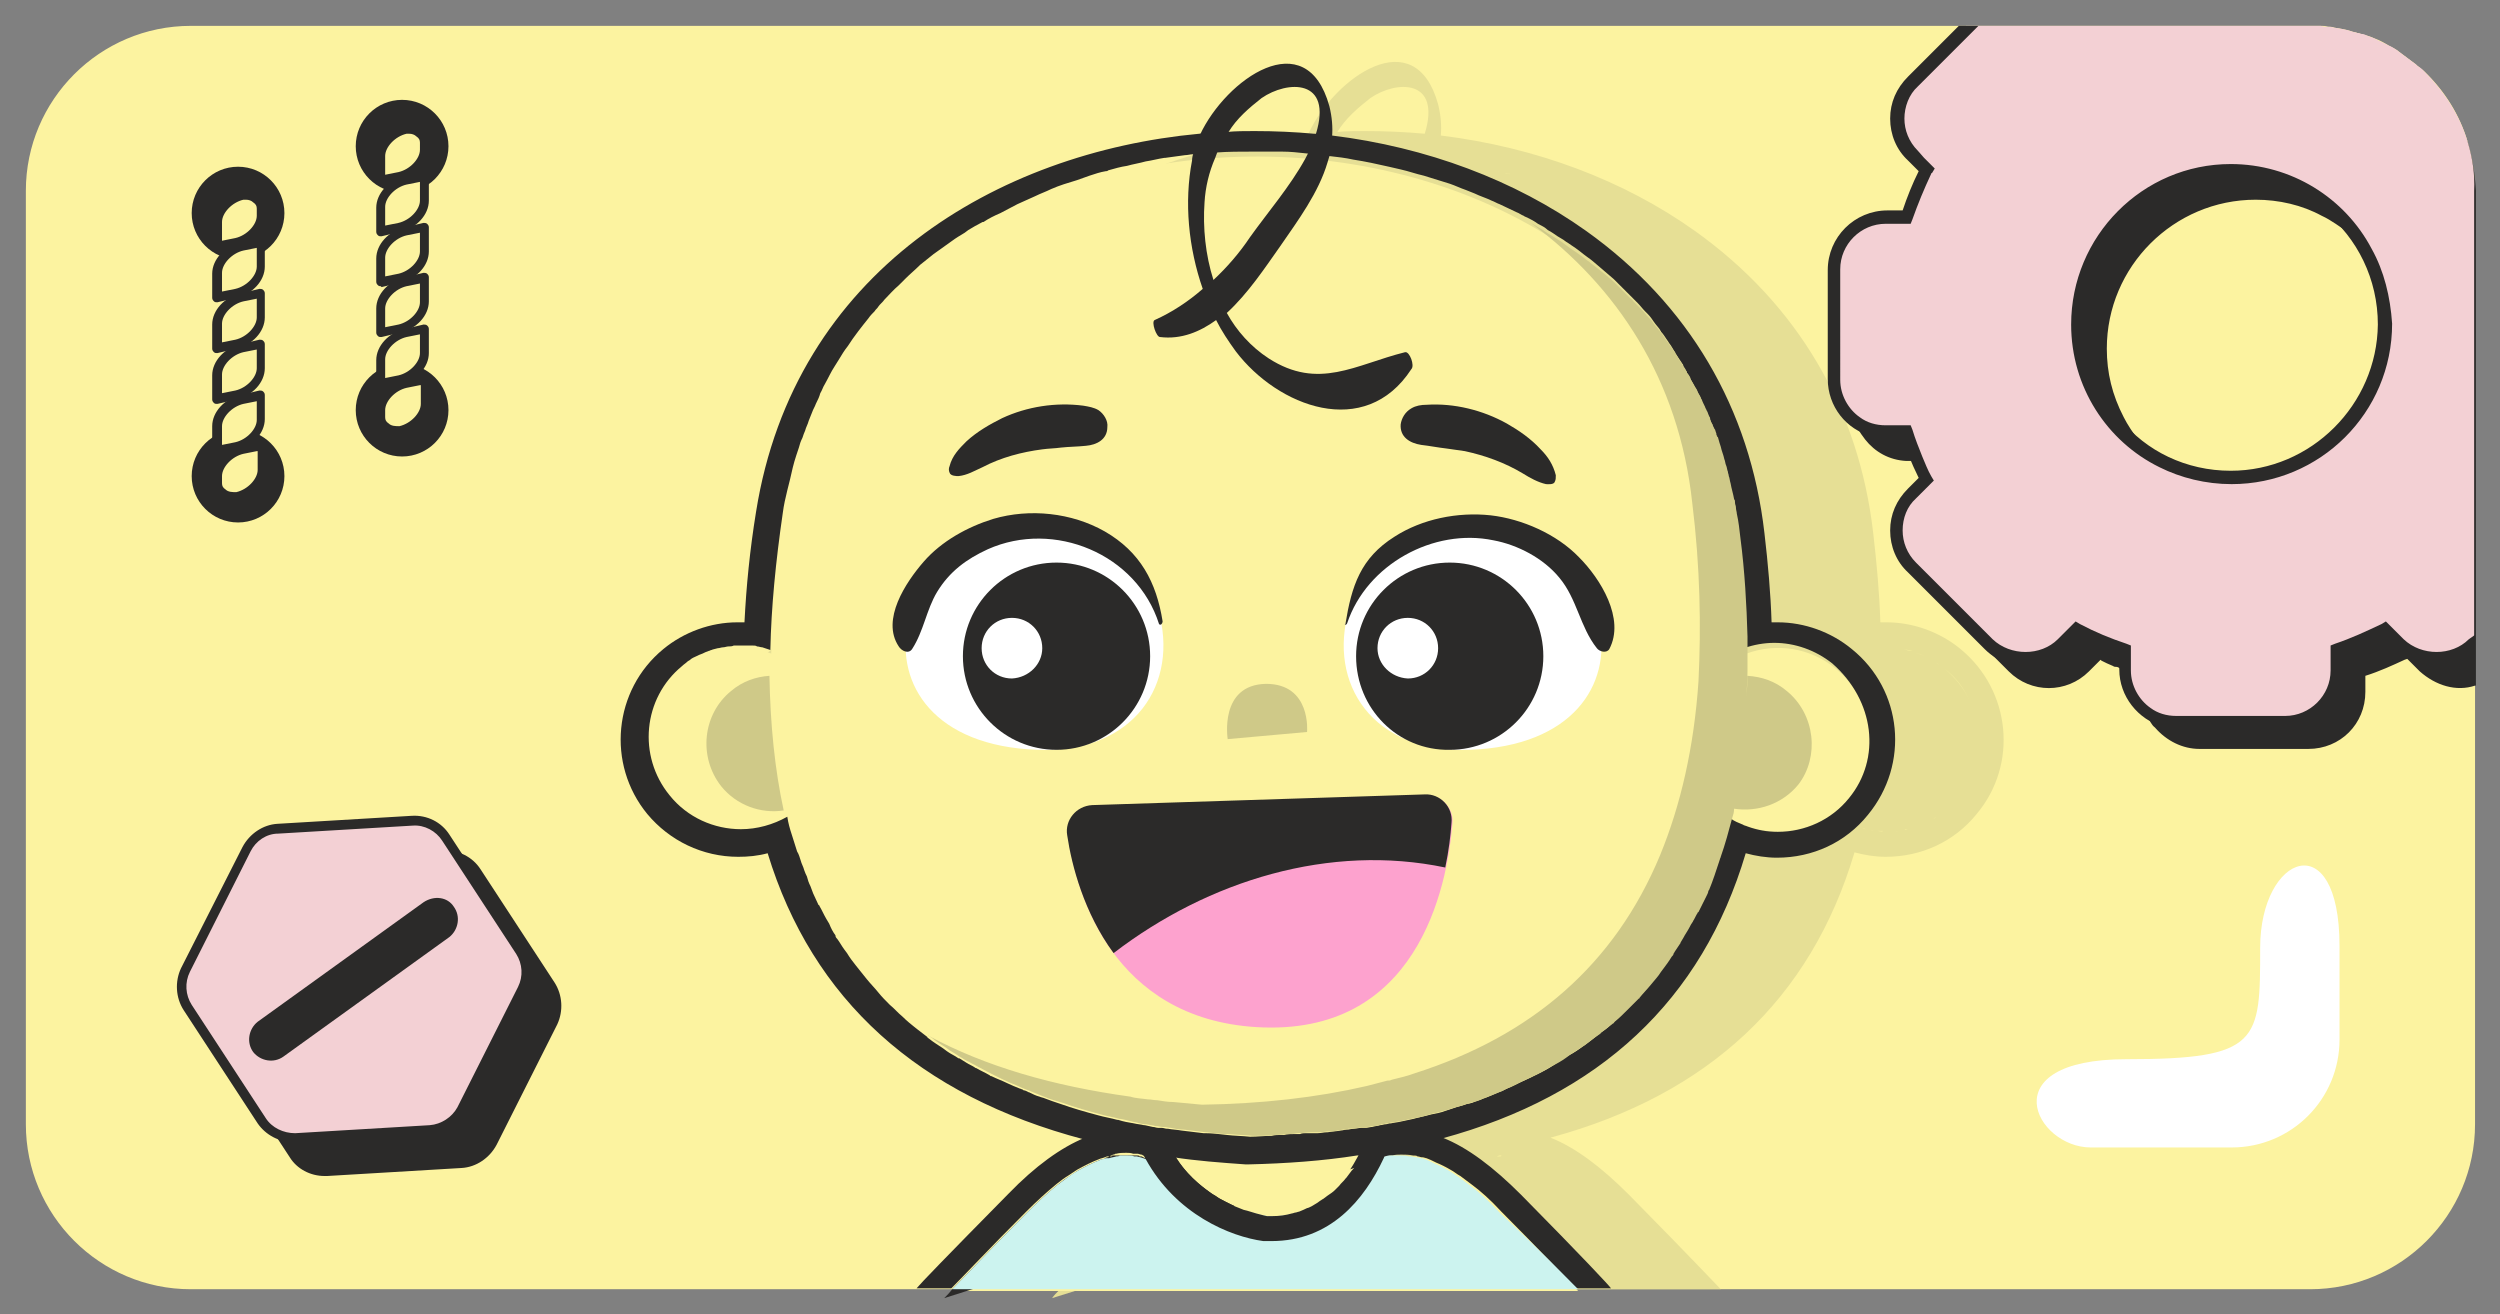 <?xml version="1.0" encoding="utf-8"?>
<!-- Generator: Adobe Illustrator 22.0.1, SVG Export Plug-In . SVG Version: 6.00 Build 0)  -->
<svg version="1.1" id="Слой_1" xmlns="http://www.w3.org/2000/svg" xmlns:xlink="http://www.w3.org/1999/xlink" x="0px" y="0px"
	 viewBox="0 0 280.4 147.4" style="enable-background:new 0 0 280.4 147.4;" xml:space="preserve">
<rect x="0" y="0" width="280.4" height="147.4" fill="#808080" stroke="none"/>
<style type="text/css">
	.st0{fill:#FCF3A0;}
	.st1{fill:#E6DF95;}
	.st2{fill:#2B2A29;}
	.st3{fill:#F3D0D4;}
	.st4{fill:#FFFFFF;}
	.st5{fill:#CCF3EF;}
	.st6{fill:#CFC988;}
	.st7{fill:#FDA2CE;}
	.st8{fill:none;}
</style>
<path class="st0" d="M277.6,21.4v104.7c0,10.2-8.3,18.5-18.5,18.5H21.4c-10.2,0-18.5-8.3-18.5-18.5V21.4c0-10.2,8.3-18.5,18.5-18.5
	h237.7c0.3,0,0.5,0,0.8,0c0.2,0,0.3,0,0.5,0c0.2,0,0.4,0,0.7,0.1c0.3,0,0.5,0,0.7,0.1c0.6,0.1,1.3,0.2,1.9,0.4
	c0.2,0.1,0.5,0.1,0.7,0.2c0.1,0,0.3,0.1,0.4,0.1c0.2,0.1,0.4,0.1,0.7,0.2c0.3,0.1,0.6,0.2,0.8,0.3c0.6,0.2,1.1,0.5,1.6,0.8
	c0.3,0.2,0.6,0.3,0.9,0.5c0.1,0.1,0.3,0.2,0.4,0.3c0.1,0.1,0.3,0.2,0.4,0.3c0.4,0.3,0.8,0.6,1.2,0.9c0.2,0.1,0.3,0.3,0.5,0.4
	c0.2,0.2,0.4,0.3,0.6,0.5c2.3,2.2,4,4.9,4.9,8C277.3,17.7,277.6,19.5,277.6,21.4z"/>
<path class="st1" d="M219.9,72.8c-2.3-1.9-5.3-3-8.3-3c-0.2,0-0.4,0-0.7,0c-0.1-3.2-0.4-6.6-0.8-10c-1.6-14-8.5-25.7-20-33.9
	c-8-5.7-17.9-9.4-28.5-10.7c0.1-1.1,0-2.3-0.3-3.5c-2.6-9.4-11.6-3-14.5,3.2c-22.6,2.1-45.4,15.4-49.7,42.4
	c-0.7,4.3-1.1,8.4-1.3,12.4c-0.3,0-0.5,0-0.8,0c-3,0-6,1.1-8.3,3c-5.6,4.6-6.4,12.9-1.8,18.5c2.5,3,6.2,4.8,10.2,4.8
	c1.1,0,2.2-0.1,3.3-0.4c5,16.4,16.9,27.2,35.5,32.1c-2.7,1.1-5.6,3.2-8.6,6.3c-7.1,7.2-9.8,10-10.3,10.6h3.9l0,0
	c-0.4,0.4-0.7,0.7-0.9,1l3.2-1h67.9h3.9c-0.5-0.5-3.2-3.4-10.3-10.6c-3.1-3.1-6-5.3-8.8-6.4c17.7-4.8,29.2-15.5,34.1-32
	c1.1,0.3,2.3,0.5,3.5,0.5c4,0,7.7-1.7,10.2-4.8C226.4,85.7,225.5,77.4,219.9,72.8z M220.9,78.6c-0.6-1.4-1.6-2.6-2.8-3.6
	c-0.3-0.3-0.7-0.5-1-0.7c0.4,0.2,0.7,0.5,1,0.7C219.4,76,220.3,77.2,220.9,78.6z M138.8,129.6C138.8,129.5,138.8,129.5,138.8,129.6
	c-0.1,0-0.1,0-0.1,0s0,0-0.1,0l0,0l0,0l0,0l0,0h-0.1l0,0h-0.1c0,0,0,0-0.1,0s-0.3,0-0.4,0c-0.1,0-0.3,0-0.4,0c0.3-0.1,0.7-0.1,1-0.1
	l0,0h0.1l0,0l0,0l0,0c0,0,0,0,0.1,0C138.7,129.5,138.7,129.5,138.8,129.6c0.2,0,0.4,0,0.6,0c-0.1,0-0.2,0-0.3,0
	S138.9,129.6,138.8,129.6z M136.4,129.9c-0.1,0-0.2,0-0.3,0.1l0,0H136l0,0c-0.1,0-0.3,0.1-0.4,0.1c0.2-0.1,0.4-0.1,0.6-0.2l0,0
	C136.2,129.9,136.3,129.9,136.4,129.9c0.1,0,0.1,0,0.2,0c0.1,0,0.1,0,0.2,0c-0.1,0-0.1,0-0.2,0l0,0
	C136.6,129.8,136.5,129.8,136.4,129.9z M137.3,129.7c-0.1,0-0.2,0-0.3,0C137.2,129.7,137.3,129.7,137.3,129.7
	C137.4,129.7,137.4,129.7,137.3,129.7C137.4,129.7,137.4,129.7,137.3,129.7C137.4,129.7,137.4,129.7,137.3,129.7L137.3,129.7z
	 M139.6,129.6h0.1h0.1c0,0,0,0-0.1,0C139.7,129.6,139.7,129.6,139.6,129.6L139.6,129.6z M139.9,129.7c0.1,0,0.3,0.1,0.4,0.1
	c0,0,0,0,0.1,0c0,0,0,0-0.1,0s-0.1,0-0.2,0C140,129.7,140,129.7,139.9,129.7z M140.7,129.9c-0.1,0-0.1-0.1-0.2-0.1l0,0l0,0
	C140.6,129.9,140.7,129.9,140.7,129.9C140.8,129.9,140.8,130,140.7,129.9L140.7,129.9C140.8,130,140.8,130,140.7,129.9z
	 M115.9,116.3c-0.2-0.2-0.5-0.4-0.7-0.5C115.4,116,115.7,116.2,115.9,116.3L115.9,116.3L115.9,116.3z M213.5,72.8
	c0.3,0.1,0.6,0.1,1,0.2C214.1,73,213.8,72.9,213.5,72.8z M214.8,73.2c0.4,0.1,0.7,0.2,1.1,0.4C215.5,73.4,215.1,73.3,214.8,73.2z
	 M212.2,72.7c0.3,0,0.6,0,0.9,0.1C212.8,72.7,212.5,72.7,212.2,72.7z M161.2,18.1C161.3,18.1,161.3,18.1,161.2,18.1
	C161.3,18.1,161.3,18.1,161.2,18.1L161.2,18.1z M155.6,17.6c0.1,0,0.2,0,0.3,0h0.1C155.9,17.6,155.7,17.6,155.6,17.6z M153,17.6
	c0.1,0,0.2,0,0.3,0s0.2,0,0.2,0C153.3,17.6,153.1,17.6,153,17.6z M148.6,17.7C148.5,17.7,148.5,17.7,148.6,17.7L148.6,17.7
	C148.5,17.7,148.5,17.7,148.6,17.7z M207,92.2c-0.2-0.1-0.4-0.2-0.7-0.4C206.5,92,206.7,92.1,207,92.2z M214,93
	c-0.1,0-0.3,0.1-0.4,0.1C213.7,93,213.9,93,214,93z M213,93.2c-0.1,0-0.3,0-0.4,0.1C212.7,93.2,212.8,93.2,213,93.2z M215,92.7
	c-0.1,0-0.3,0.1-0.4,0.1C214.7,92.8,214.9,92.7,215,92.7z M218,91c-0.1,0.1-0.2,0.2-0.3,0.3C217.8,91.2,217.9,91.1,218,91z
	 M217.2,91.6c-0.1,0.1-0.2,0.2-0.4,0.2C216.9,91.8,217.1,91.7,217.2,91.6z M216.2,92.2c-0.1,0-0.2,0.1-0.3,0.1
	C216,92.3,216.1,92.2,216.2,92.2z M215.8,73.6c0.4,0.2,0.7,0.4,1.1,0.6C216.6,73.9,216.2,73.7,215.8,73.6z M211.6,72.7
	c0.1,0,0.1,0,0.2,0c-0.3,0-0.6,0-0.9,0C211.1,72.7,211.4,72.7,211.6,72.7z M210.5,72.7c-0.3,0-0.6,0.1-0.9,0.1
	C209.9,72.8,210.2,72.7,210.5,72.7z M208.4,73.2c0.3-0.1,0.6-0.2,0.9-0.3C208.9,73,208.6,73.1,208.4,73.2z M195,33.8
	c-0.1-0.1-0.2-0.2-0.3-0.4l0,0C194.8,33.6,194.9,33.7,195,33.8z M177.6,22.3L177.6,22.3C177.6,22.3,177.5,22.2,177.6,22.3
	C177.5,22.2,177.5,22.2,177.6,22.3C177.5,22.2,177.5,22.3,177.6,22.3z M174.8,21.2c-0.1-0.1-0.3-0.1-0.4-0.1
	C174.5,21.1,174.6,21.1,174.8,21.2L174.8,21.2z M171.9,20.2c0.1,0,0.2,0.1,0.4,0.1c-0.2-0.1-0.5-0.1-0.7-0.2
	C171.6,20.2,171.7,20.2,171.9,20.2L171.9,20.2z M169.6,19.6c-0.3-0.1-0.5-0.1-0.8-0.2c0.2,0,0.3,0.1,0.5,0.1
	C169.4,19.6,169.5,19.6,169.6,19.6z M168.2,19.3c-0.5-0.1-1-0.2-1.5-0.3c0.4,0.1,0.8,0.2,1.2,0.3C168,19.2,168.1,19.3,168.2,19.3z
	 M166,18.8c-0.7-0.1-1.4-0.3-2.1-0.4l0,0C164.6,18.6,165.3,18.7,166,18.8z M153.7,11c2.9-2,8-2.2,6.1,4c-2.2-0.2-4.4-0.3-6.7-0.3
	c-1,0-2.1,0-3.1,0.1C150.9,13.3,152.3,12.1,153.7,11z M142.9,18.3L142.9,18.3c0.8-0.1,1.5-0.2,2.3-0.3c0.3,0,0.6-0.1,0.9-0.1l0,0
	c-1.8,0.2-3.5,0.4-5.3,0.8l0,0C141.4,18.6,142.1,18.5,142.9,18.3z M136.5,19.7c0.2-0.1,0.5-0.1,0.7-0.2c-0.3,0.1-0.7,0.2-1,0.3
	c0,0,0,0,0.1,0C136.3,19.7,136.4,19.7,136.5,19.7z M134.3,20.3L134.3,20.3c0.6-0.2,1.2-0.3,1.7-0.5c-1.2,0.3-2.4,0.7-3.6,1.1
	c0.2-0.1,0.3-0.1,0.5-0.2C133.4,20.6,133.9,20.4,134.3,20.3z M130.8,21.5c-0.4,0.1-0.8,0.3-1.1,0.4c0.1-0.1,0.3-0.1,0.4-0.2
	C130.3,21.7,130.5,21.6,130.8,21.5z M129.4,22c-0.6,0.2-1.1,0.5-1.7,0.7c0.2-0.1,0.3-0.2,0.5-0.2C128.6,22.3,129,22.2,129.4,22z
	 M127.1,23c-0.5,0.2-0.9,0.4-1.4,0.7c0.2-0.1,0.3-0.2,0.5-0.3C126.5,23.3,126.8,23.1,127.1,23z M125,24c-0.4,0.2-0.7,0.4-1.1,0.6
	c0.1-0.1,0.3-0.2,0.4-0.2C124.5,24.3,124.8,24.1,125,24z M122.5,25.4c0.1-0.1,0.3-0.2,0.4-0.2c-0.4,0.2-0.9,0.5-1.3,0.7
	C121.9,25.7,122.1,25.6,122.5,25.4C122.4,25.4,122.4,25.4,122.5,25.4z M120.8,26.4c0.2-0.1,0.3-0.2,0.5-0.3c-0.5,0.3-1,0.6-1.5,1
	c0.2-0.1,0.3-0.2,0.5-0.4C120.5,26.6,120.7,26.5,120.8,26.4z M119.3,27.4c-0.3,0.2-0.5,0.3-0.7,0.5c0.1-0.1,0.3-0.2,0.4-0.3
	C119.1,27.5,119.2,27.4,119.3,27.4z M117.3,28.9c-0.3,0.2-0.7,0.5-1,0.8c0.2-0.2,0.4-0.4,0.6-0.5C117,29,117.2,28.9,117.3,28.9z
	 M115.5,30.3c0.1-0.1,0.2-0.2,0.3-0.3c-0.4,0.3-0.8,0.7-1.2,1.1c0.3-0.2,0.5-0.5,0.8-0.7C115.4,30.3,115.4,30.3,115.5,30.3z
	 M113.8,31.7c0.1-0.1,0.2-0.2,0.3-0.3c-0.4,0.4-0.9,0.8-1.3,1.2c0.1-0.1,0.1-0.1,0.2-0.2C113.3,32.2,113.6,32,113.8,31.7z M112,33.5
	c-0.3,0.3-0.5,0.5-0.8,0.8c0.1-0.1,0.2-0.2,0.3-0.3C111.6,33.9,111.8,33.7,112,33.5z M110.7,34.9c0.1-0.1,0.1-0.1,0.2-0.2
	c-0.4,0.4-0.7,0.8-1.1,1.2c0.2-0.2,0.3-0.4,0.5-0.6C110.5,35.2,110.6,35,110.7,34.9z M107.9,38.4c-0.3,0.4-0.6,0.8-0.8,1.2
	c0.1-0.1,0.2-0.2,0.2-0.4C107.5,39,107.7,38.7,107.9,38.4z M109,36.9c-0.2,0.3-0.5,0.6-0.7,0.9C108.5,37.5,108.8,37.2,109,36.9z
	 M106.3,40.8c0.1-0.1,0.2-0.3,0.3-0.4c-0.3,0.4-0.5,0.8-0.8,1.3c0,0,0,0,0-0.1C106,41.3,106.1,41,106.3,40.8z M105,43
	c-0.1,0.3-0.3,0.5-0.4,0.8c0-0.1,0.1-0.1,0.1-0.2C104.8,43.4,104.9,43.2,105,43z M104.2,44.6c0.1-0.2,0.2-0.3,0.3-0.5
	c-0.3,0.6-0.6,1.2-0.9,1.8c0,0,0-0.1,0.1-0.1C103.8,45.4,104,45,104.2,44.6z M103.3,46.6c0.1-0.1,0.1-0.3,0.2-0.4
	c-0.2,0.6-0.5,1.1-0.7,1.7c0-0.1,0.1-0.2,0.1-0.2C103,47.3,103.1,47,103.3,46.6z M102.4,48.7c0-0.1,0.1-0.2,0.1-0.3
	c-0.2,0.6-0.4,1.2-0.6,1.8c0.1-0.2,0.1-0.5,0.2-0.7S102.3,49,102.4,48.7z M101.8,50.6L101.8,50.6c-0.1,0.4-0.2,0.8-0.4,1.3
	c0-0.1,0.1-0.3,0.1-0.4C101.6,51.2,101.7,50.9,101.8,50.6z M100.9,53.7c-0.1,0.5-0.2,1-0.3,1.4c0.1-0.3,0.1-0.6,0.2-0.9
	C100.8,54,100.9,53.8,100.9,53.7z M93.1,93.1C93,93,92.9,93,92.7,93C92.9,93,93,93,93.1,93.1z M92.1,92.8c-0.1,0-0.2-0.1-0.4-0.1
	C91.9,92.7,92,92.8,92.1,92.8z M94.2,93.2c-0.1,0-0.3,0-0.4,0C93.9,93.2,94,93.2,94.2,93.2z M99.3,92.4c-0.1,0-0.2,0.1-0.3,0.1
	C99.1,92.5,99.2,92.5,99.3,92.4z M100.3,56.5c-0.1,0.5-0.2,0.9-0.3,1.4c-0.7,4.4-1.1,8.5-1.3,12.4c0.2-3.9,0.6-8.1,1.3-12.4
	C100.1,57.4,100.2,56.9,100.3,56.5z M98.5,73.2c-0.3-0.1-0.7-0.2-1-0.3c0.1,0,0.2,0,0.3,0.1C98,73,98.3,73.1,98.5,73.2z M96.6,72.8
	c0.2,0,0.4,0,0.5,0.1c0,0,0,0,0.1,0c-0.3-0.1-0.6-0.1-0.9-0.1c0,0,0,0,0.1,0C96.4,72.7,96.5,72.7,96.6,72.8z M95.8,72.7L95.8,72.7
	c-0.1,0-0.2,0-0.4,0C95.6,72.7,95.7,72.7,95.8,72.7L95.8,72.7z M94.5,72.7C94.5,72.7,94.6,72.7,94.5,72.7c-0.2,0-0.6,0-0.9,0.1
	c0.1,0,0.2,0,0.3,0C94.1,72.7,94.3,72.7,94.5,72.7z M93.2,72.8L93.2,72.8c-0.3,0.1-0.6,0.1-1,0.2c0.1,0,0.2-0.1,0.3-0.1
	C92.8,72.9,93,72.9,93.2,72.8z M91.9,73.2c0.1,0,0.1,0,0.2-0.1c-0.3,0.1-0.6,0.2-0.9,0.3c0.1-0.1,0.3-0.1,0.4-0.2
	C91.7,73.2,91.8,73.2,91.9,73.2z M90.8,73.6c-0.3,0.1-0.6,0.3-0.9,0.5c0.1-0.1,0.2-0.1,0.3-0.2C90.4,73.8,90.6,73.7,90.8,73.6z
	 M88.6,75c0.2-0.2,0.4-0.3,0.6-0.5c0.1-0.1,0.2-0.1,0.3-0.2c0.1,0,0.1-0.1,0.2-0.1C89.3,74.5,88.9,74.7,88.6,75
	c-3.9,3.2-4.9,8.7-2.5,13C83.7,83.6,84.7,78.2,88.6,75z M90.9,92.4C90.8,92.3,90.8,92.3,90.9,92.4C90.8,92.3,90.8,92.3,90.9,92.4z
	 M89.9,91.8c-0.1-0.1-0.2-0.1-0.3-0.2C89.7,91.7,89.8,91.8,89.9,91.8z M89,91.2c-0.1-0.1-0.2-0.1-0.3-0.2
	C88.8,91.1,88.9,91.2,89,91.2z M87.9,90.3c0.1,0.1,0.1,0.1,0.2,0.2C88.1,90.5,88,90.4,87.9,90.3z M95,93.3c0.1,0,0.2,0,0.2,0H95
	C95.1,93.3,95.1,93.3,95,93.3z M97.9,92.9C97.8,92.9,97.8,92.9,97.9,92.9C97.8,92.9,97.8,92.9,97.9,92.9z M96.7,93.2
	c-0.1,0-0.2,0-0.3,0C96.4,93.2,96.6,93.2,96.7,93.2z M100.9,93.8c-0.2-0.6-0.3-1.3-0.5-1.9l0,0c0.3,1.4,0.7,2.7,1.1,4v-0.1
	C101.2,95.1,101.1,94.5,100.9,93.8z M101.9,97c0.1,0.3,0.2,0.6,0.3,0.9c0,0,0,0,0-0.1C102.1,97.6,102,97.3,101.9,97z M102.5,98.5
	c0-0.1-0.1-0.2-0.1-0.3c0.2,0.5,0.4,1,0.6,1.6c0-0.1-0.1-0.1-0.1-0.2C102.7,99.2,102.6,98.9,102.5,98.5z M103.1,100
	c0.2,0.5,0.4,0.9,0.6,1.3c-0.2-0.3-0.3-0.7-0.5-1C103.2,100.2,103.1,100.1,103.1,100z M104.6,103.1c0,0.1,0.1,0.2,0.1,0.2l0,0
	C104.6,103.2,104.6,103.1,104.6,103.1z M105.5,104.7c0.1,0.1,0.1,0.2,0.2,0.3c0,0,0,0,0-0.1C105.6,104.9,105.5,104.8,105.5,104.7z
	 M105.9,105.4L105.9,105.4c0.3,0.5,0.6,0.9,0.9,1.4l-0.1-0.1C106.4,106.2,106.1,105.8,105.9,105.4z M106.9,107
	C106.9,107,106.9,106.9,106.9,107c0.3,0.4,0.6,0.9,1,1.4l0,0C107.6,107.9,107.2,107.5,106.9,107z M108.9,109.6
	c0.1,0.1,0.2,0.2,0.2,0.3l0,0C109,109.8,109,109.7,108.9,109.6z M134.4,130.7c-0.4,0.2-0.8,0.4-1.3,0.7c-0.1,0.1-0.2,0.1-0.3,0.2
	c0.1-0.1,0.2-0.1,0.3-0.2C133.5,131.1,134,130.9,134.4,130.7z M127.4,136c0.6-0.6,1.2-1.2,1.8-1.7C128.6,134.9,128,135.4,127.4,136
	c-0.5,0.5-1,1-1.5,1.5C126.4,137.1,126.9,136.5,127.4,136z M170.7,129.6C170.6,129.6,170.6,129.6,170.7,129.6c0,0,0.1,0,0.2,0
	C170.8,129.6,170.7,129.6,170.7,129.6z M170.1,129.6c-0.1,0-0.3,0-0.4,0h-0.1h-0.1c0.3,0,0.6,0,1,0.1l0,0
	C170.4,129.6,170.2,129.6,170.1,129.6z M168.1,129.7c-0.1,0-0.1,0-0.2,0l0,0l0,0h-0.1h0.1c0.2-0.1,0.3-0.1,0.5-0.1
	C168.4,129.7,168.3,129.7,168.1,129.7z M208.1,92.7c0.1,0,0.1,0,0.2,0.1C208.3,92.7,208.2,92.7,208.1,92.7
	C208.2,92.7,208.1,92.7,208.1,92.7z M208.9,92.9c0.1,0,0.3,0.1,0.4,0.1C209.2,93,209.1,93,208.9,92.9z M209.8,93.1
	c0.2,0,0.3,0.1,0.5,0.1C210.1,93.2,209.9,93.1,209.8,93.1z M210.6,93.2c0.2,0,0.4,0,0.6,0C211.1,93.3,210.8,93.2,210.6,93.2z
	 M211.5,93.3c0.1,0,0.2,0,0.3,0C211.8,93.3,211.7,93.3,211.5,93.3C211.6,93.3,211.5,93.3,211.5,93.3z M218.6,90.6
	c0.1-0.1,0.2-0.2,0.3-0.3C218.8,90.4,218.7,90.5,218.6,90.6z M219.6,89.5C219.6,89.5,219.5,89.6,219.6,89.5
	C219.5,89.6,219.6,89.5,219.6,89.5c1.1-1.4,1.8-3,2.2-4.6C221.4,86.5,220.7,88.1,219.6,89.5z"/>
<g>
	<path class="st2" d="M31.2,99.1l-6.8,13.5c-0.7,1.3-0.6,3,0.2,4.2l8.3,12.7c0.8,1.3,2.3,2,3.8,1.9l15.1-0.9c1.5-0.1,2.9-1,3.5-2.3
		l6.8-13.5c0.7-1.3,0.6-3-0.2-4.2l-8.3-12.7c-0.8-1.3-2.3-2-3.8-1.9l-15.1,0.9C33.2,96.8,31.8,97.7,31.2,99.1z"/>
	<path class="st2" d="M36.4,131.9c-1.6,0-3.1-0.8-3.9-2.1l-8.3-12.7c-0.9-1.4-1-3.2-0.3-4.7l6.8-13.5c0.8-1.5,2.3-2.5,3.9-2.6
		l15.1-0.9c1.7-0.1,3.3,0.7,4.2,2.1l8.3,12.7c0.9,1.4,1,3.2,0.3,4.7l-6.8,13.5c-0.8,1.5-2.3,2.5-3.9,2.6l-15.1,0.9
		C36.6,131.9,36.5,131.9,36.4,131.9z M31.6,99.3l-6.8,13.5c-0.6,1.2-0.5,2.6,0.2,3.7l8.3,12.7c0.7,1.1,2,1.8,3.3,1.7l15.1-0.9
		c1.3-0.1,2.5-0.9,3.1-2l6.8-13.5c0.6-1.2,0.5-2.6-0.2-3.7l-8.3-12.7c-0.7-1.1-2-1.7-3.3-1.7l-15.1,0.9
		C33.4,97.3,32.2,98.1,31.6,99.3L31.6,99.3z"/>
</g>
<g>
	<path class="st3" d="M27.6,95.3l-6.8,13.5c-0.7,1.3-0.6,3,0.2,4.2l8.3,12.7c0.8,1.3,2.3,2,3.8,1.9l15.1-0.9c1.5-0.1,2.9-1,3.5-2.3
		l6.8-13.5c0.7-1.3,0.6-3-0.2-4.2L50.1,94c-0.8-1.3-2.3-2-3.8-1.9L31.2,93C29.7,93,28.3,93.9,27.6,95.3z"/>
	<path class="st2" d="M32.9,128.1c-1.6,0-3.1-0.8-4-2.1l-8.3-12.7c-0.9-1.4-1-3.2-0.3-4.7L27.2,95c0.8-1.5,2.3-2.5,3.9-2.6l15.1-0.9
		c1.7-0.1,3.3,0.7,4.2,2.1l8.3,12.7c0.9,1.4,1,3.2,0.3,4.7l-6.8,13.5c-0.8,1.5-2.3,2.5-3.9,2.6L33.2,128
		C33.1,128.1,33,128.1,32.9,128.1z M28.1,95.5L21.3,109c-0.6,1.2-0.5,2.6,0.2,3.7l8.3,12.7c0.7,1.1,2,1.7,3.3,1.7l15.1-0.9
		c1.3-0.1,2.5-0.9,3.1-2l6.8-13.5c0.6-1.2,0.5-2.6-0.2-3.7l-8.3-12.7c-0.7-1.1-2-1.8-3.3-1.7l-15.1,0.9
		C29.9,93.5,28.7,94.3,28.1,95.5L28.1,95.5z"/>
</g>
<path class="st2" d="M50.9,101.7c0.8,1.1,0.5,2.6-0.5,3.4l-18.6,13.4c-1.1,0.8-2.6,0.5-3.4-0.5c-0.8-1.1-0.5-2.6,0.5-3.4l18.6-13.4
	C48.7,100.4,50.2,100.6,50.9,101.7z"/>
<path class="st4" d="M262.4,106.1v10.5c0,6.7-5.4,12.1-12.1,12.1c0,0-9.7,0-15.8,0c-6.2,0-11.3-9.9,4-9.9c15,0,15-2,15-12.5
	S262.4,92.4,262.4,106.1z"/>
<g>
	<circle class="st2" cx="45.1" cy="46" r="5.2"/>
	<circle class="st2" cx="45.1" cy="16.4" r="5.2"/>
</g>
<g>
	<g>
		<g>
			<path class="st0" d="M44.8,19.7l-2.1,0.5v-2.7c0-1.3,1.3-2.7,2.8-3l0,0c1.1-0.2,2.1,0.5,2.1,1.4v0.8C47.6,18,46.3,19.4,44.8,19.7
				z"/>
			<path class="st2" d="M42.7,20.7c-0.1,0-0.2,0-0.3-0.1s-0.2-0.2-0.2-0.4v-2.7c0-1.6,1.4-3.1,3.2-3.5c0.7-0.2,1.5,0,2,0.4
				s0.7,0.9,0.7,1.5v0.8c0,1.6-1.4,3.1-3.2,3.5l-2.1,0.5C42.7,20.7,42.7,20.7,42.7,20.7z M45.9,15c-0.1,0-0.2,0-0.3,0
				c-1.3,0.3-2.4,1.5-2.4,2.5v2.1l1.5-0.3l0,0c1.3-0.3,2.4-1.5,2.4-2.5V16c0-0.3-0.1-0.5-0.4-0.7C46.5,15.1,46.2,15,45.9,15z"/>
		</g>
		<g>
			<path class="st0" d="M44.8,25.5L42.7,26v-2.7c0-1.3,1.3-2.7,2.8-3l2.1-0.5v2.7C47.6,23.8,46.3,25.2,44.8,25.5z"/>
			<path class="st2" d="M42.7,26.5c-0.1,0-0.2,0-0.3-0.1s-0.2-0.2-0.2-0.4v-2.7c0-1.6,1.4-3.1,3.2-3.5l2.1-0.5c0.1,0,0.3,0,0.4,0.1
				c0.1,0.1,0.2,0.2,0.2,0.4v2.7c0,1.6-1.4,3.1-3.2,3.5l0,0l-2.1,0.5C42.7,26.5,42.7,26.5,42.7,26.5z M44.8,25.5L44.8,25.5
				L44.8,25.5z M47.1,20.4l-1.5,0.3c-1.3,0.3-2.4,1.5-2.4,2.5v2.1l1.5-0.3c1.3-0.3,2.4-1.5,2.4-2.5V20.4z"/>
		</g>
		<g>
			<path class="st0" d="M44.8,31.2l-2.1,0.5V29c0-1.3,1.3-2.7,2.8-3l2.1-0.5v2.7C47.6,29.4,46.3,30.8,44.8,31.2z"/>
			<path class="st2" d="M42.7,32.1c-0.1,0-0.2,0-0.3-0.1c-0.1-0.1-0.2-0.2-0.2-0.4V29c0-1.6,1.4-3.1,3.2-3.5l2.1-0.5
				c0.1,0,0.3,0,0.4,0.1c0.1,0.1,0.2,0.2,0.2,0.4v2.7c0,1.6-1.4,3.1-3.2,3.5l-2.1,0.5C42.7,32.1,42.7,32.1,42.7,32.1z M47.1,26.1
				l-1.5,0.3c-1.3,0.3-2.4,1.5-2.4,2.5V31l1.5-0.3l0,0c1.3-0.3,2.4-1.5,2.4-2.5V26.1z"/>
		</g>
		<g>
			<path class="st0" d="M44.8,36.9l-2.1,0.5v-2.7c0-1.3,1.3-2.7,2.8-3l2.1-0.5v2.7C47.6,35.1,46.3,36.5,44.8,36.9z"/>
			<path class="st2" d="M42.7,37.8c-0.1,0-0.2,0-0.3-0.1s-0.2-0.2-0.2-0.4v-2.7c0-1.6,1.4-3.1,3.2-3.5l2.1-0.5c0.1,0,0.3,0,0.4,0.1
				c0.1,0.1,0.2,0.2,0.2,0.4v2.7c0,1.6-1.4,3.1-3.2,3.5l-2.1,0.5C42.7,37.8,42.7,37.8,42.7,37.8z M47.1,31.8l-1.5,0.3
				c-1.3,0.3-2.4,1.5-2.4,2.5v2.1l1.5-0.3l0,0c1.3-0.3,2.4-1.5,2.4-2.5V31.8z"/>
		</g>
		<g>
			<path class="st0" d="M44.8,42.6l-2.1,0.5v-2.7c0-1.3,1.3-2.7,2.8-3l2.1-0.5v2.7C47.6,40.9,46.3,42.3,44.8,42.6z"/>
			<path class="st2" d="M42.7,43.6c-0.1,0-0.2,0-0.3-0.1s-0.2-0.2-0.2-0.4v-2.7c0-1.6,1.4-3.1,3.2-3.5l2.1-0.5c0.1,0,0.3,0,0.4,0.1
				c0.1,0.1,0.2,0.2,0.2,0.4v2.7c0,1.6-1.4,3.1-3.2,3.5l0,0l-2.1,0.5C42.7,43.6,42.7,43.6,42.7,43.6z M44.8,42.6L44.8,42.6
				L44.8,42.6z M47.1,37.5l-1.5,0.3c-1.3,0.3-2.4,1.5-2.4,2.5v2.1l1.5-0.3c1.3-0.3,2.4-1.5,2.4-2.5V37.5z"/>
		</g>
		<g>
			<path class="st0" d="M44.8,48.3L44.8,48.3c-1.1,0.2-2.1-0.5-2.1-1.4v-0.8c0-1.3,1.3-2.7,2.8-3l2.1-0.5v2.7
				C47.6,46.6,46.3,47.9,44.8,48.3z"/>
			<path class="st2" d="M44.4,48.8c-0.5,0-1.1-0.2-1.5-0.5c-0.5-0.4-0.7-0.9-0.7-1.5V46c0-1.6,1.4-3.1,3.2-3.5l2.1-0.5
				c0.1,0,0.3,0,0.4,0.1c0.1,0.1,0.2,0.2,0.2,0.4v2.7c0,1.6-1.4,3.1-3.2,3.5l0,0C44.7,48.8,44.5,48.8,44.4,48.8z M47.1,43.2
				l-1.5,0.3c-1.3,0.3-2.4,1.5-2.4,2.5v0.8c0,0.3,0.1,0.5,0.4,0.7c0.3,0.3,0.8,0.3,1.2,0.3l0,0c1.3-0.3,2.4-1.5,2.4-2.5v-2.1H47.1z"
				/>
		</g>
	</g>
</g>
<g>
	<circle class="st2" cx="26.7" cy="53.4" r="5.2"/>
	<circle class="st2" cx="26.7" cy="23.9" r="5.2"/>
</g>
<g>
	<g>
		<g>
			<path class="st0" d="M26.5,27.2l-2.1,0.5V25c0-1.3,1.3-2.7,2.8-3l0,0c1.1-0.2,2.1,0.5,2.1,1.4v0.8C29.3,25.5,28,26.8,26.5,27.2z"
				/>
			<path class="st2" d="M24.3,28.2c-0.1,0-0.2,0-0.3-0.1c-0.1-0.1-0.2-0.2-0.2-0.4V25c0-1.6,1.4-3.1,3.2-3.5c0.7-0.2,1.5,0,2,0.4
				s0.7,0.9,0.7,1.5v0.8c0,1.6-1.4,3.1-3.2,3.5l0,0l-2.1,0.5C24.4,28.2,24.4,28.2,24.3,28.2z M26.5,27.2L26.5,27.2L26.5,27.2z
				 M27.6,22.4c-0.1,0-0.2,0-0.3,0c-1.3,0.3-2.4,1.5-2.4,2.5V27l1.5-0.3c1.3-0.3,2.4-1.5,2.4-2.5v-0.8c0-0.3-0.1-0.5-0.4-0.7
				C28.2,22.5,27.9,22.4,27.6,22.4z"/>
		</g>
		<g>
			<path class="st0" d="M26.5,32.9l-2.1,0.5v-2.7c0-1.3,1.3-2.7,2.8-3l2.1-0.5v2.7C29.3,31.2,28,32.6,26.5,32.9z"/>
			<path class="st2" d="M24.3,33.9c-0.1,0-0.2,0-0.3-0.1c-0.1-0.1-0.2-0.2-0.2-0.4v-2.7c0-1.6,1.4-3.1,3.2-3.5l2.1-0.5
				c0.1,0,0.3,0,0.4,0.1s0.2,0.2,0.2,0.4v2.7c0,1.6-1.4,3.1-3.2,3.5l-2.1,0.5C24.4,33.9,24.4,33.9,24.3,33.9z M28.8,27.8l-1.5,0.3
				c-1.3,0.3-2.4,1.5-2.4,2.5v2.1l1.5-0.3l0,0c1.3-0.3,2.4-1.5,2.4-2.5V27.8z"/>
		</g>
		<g>
			<path class="st0" d="M26.5,38.6l-2.1,0.5v-2.7c0-1.3,1.3-2.7,2.8-3l2.1-0.5v2.7C29.3,36.9,28,38.2,26.5,38.6z"/>
			<path class="st2" d="M24.3,39.6c-0.1,0-0.2,0-0.3-0.1c-0.1-0.1-0.2-0.2-0.2-0.4v-2.7c0-1.6,1.4-3.1,3.2-3.5l2.1-0.5
				c0.1,0,0.3,0,0.4,0.1s0.2,0.2,0.2,0.4v2.7c0,1.6-1.4,3.1-3.2,3.5l-2.1,0.5C24.4,39.6,24.4,39.6,24.3,39.6z M28.8,33.5l-1.5,0.3
				c-1.3,0.3-2.4,1.5-2.4,2.5v2.1l1.5-0.3l0,0c1.3-0.3,2.4-1.5,2.4-2.5V33.5z"/>
		</g>
		<g>
			<path class="st0" d="M26.5,44.3l-2.1,0.5v-2.7c0-1.3,1.3-2.7,2.8-3l2.1-0.5v2.7C29.3,42.6,28,43.9,26.5,44.3z"/>
			<path class="st2" d="M24.3,45.3c-0.1,0-0.2,0-0.3-0.1c-0.1-0.1-0.2-0.2-0.2-0.4v-2.7c0-1.6,1.4-3.1,3.2-3.5l2.1-0.5
				c0.1,0,0.3,0,0.4,0.1s0.2,0.2,0.2,0.4v2.7c0,1.6-1.4,3.1-3.2,3.5l0,0l-2.1,0.5C24.4,45.3,24.4,45.3,24.3,45.3z M26.5,44.3
				L26.5,44.3L26.5,44.3z M28.8,39.2l-1.5,0.3C26,39.8,24.9,41,24.9,42v2.1l1.5-0.3c1.3-0.3,2.4-1.5,2.4-2.5V39.2z"/>
		</g>
		<g>
			<path class="st0" d="M26.5,50l-2.1,0.5v-2.7c0-1.3,1.3-2.7,2.8-3l2.1-0.5V47C29.3,48.3,28,49.7,26.5,50z"/>
			<path class="st2" d="M24.3,51c-0.1,0-0.2,0-0.3-0.1c-0.1-0.1-0.2-0.2-0.2-0.4v-2.7c0-1.6,1.4-3.1,3.2-3.5l2.1-0.5
				c0.1,0,0.3,0,0.4,0.1s0.2,0.2,0.2,0.4V47c0,1.6-1.4,3.1-3.2,3.5L24.4,51C24.4,51,24.4,51,24.3,51z M28.8,45l-1.5,0.3
				c-1.3,0.3-2.4,1.5-2.4,2.5v2.1l1.5-0.3l0,0c1.3-0.3,2.4-1.5,2.4-2.5V45z"/>
		</g>
		<g>
			<path class="st0" d="M26.5,55.7L26.5,55.7c-1.1,0.2-2.1-0.5-2.1-1.4v-0.8c0-1.3,1.3-2.7,2.8-3l2.1-0.5v2.7
				C29.3,54,28,55.3,26.5,55.7z"/>
			<path class="st2" d="M26,56.2c-0.5,0-1.1-0.2-1.5-0.5c-0.5-0.4-0.7-0.9-0.7-1.5v-0.8c0-1.6,1.4-3.1,3.2-3.5l2.1-0.5
				c0.1,0,0.3,0,0.4,0.1s0.2,0.2,0.2,0.4v2.7c0,1.6-1.4,3.1-3.2,3.5l0,0C26.4,56.2,26.2,56.2,26,56.2z M28.8,50.6l-1.5,0.3
				c-1.3,0.3-2.4,1.5-2.4,2.5v0.8c0,0.3,0.1,0.5,0.4,0.7c0.3,0.3,0.8,0.3,1.2,0.3l0,0c1.3-0.3,2.4-1.5,2.4-2.5v-2.1H28.8z"/>
		</g>
	</g>
</g>
<g>
	<path class="st0" d="M168.6,136c-1.2-1.2-2.3-2.2-3.4-3.1c-0.4-0.3-0.8-0.6-1.2-0.9c-0.4-0.3-0.8-0.5-1.1-0.7
		c-0.6-0.3-1.1-0.6-1.6-0.8c-0.4-0.2-0.7-0.3-1.1-0.5c-0.1,0-0.3-0.1-0.4-0.1h-0.1c-0.2-0.1-0.4-0.1-0.5-0.1c-0.2,0-0.3-0.1-0.4-0.1
		c0,0,0,0-0.1,0s-0.2,0-0.3,0s-0.3,0-0.4,0c-0.2,0-0.3,0-0.5,0c-0.1,0-0.2,0-0.3,0s-0.2,0-0.4,0s-0.3,0-0.4,0.1c0,0,0,0-0.1,0
		c-0.2,0-0.3,0.1-0.5,0.1l0,0c-0.1,0-0.3,0.1-0.4,0.1l0,0c-0.4,0.1-0.7,0.3-1,0.5l0,0c-0.1,0.1-0.2,0.2-0.3,0.3l-0.1,0.1
		c-0.1,0.1-0.2,0.2-0.2,0.2l0,0c-0.2-0.5-0.4-1.1-0.5-1.6c0-0.2-0.1-0.4-0.1-0.5c0-0.3,0-0.5-0.1-0.8l0,0c0-0.5-0.1-1-0.1-1.4
		c-0.1-1.7-0.2-3.4-0.2-4.8c-0.1-1.1-0.1-2.1-0.1-2.6c0-0.3,0-0.5,0-0.5h-21.4c0,0,0,0.1,0,0.4c0,0.7-0.1,2.5-0.2,4.6
		c0,0.9-0.1,2-0.2,3l0,0c0,0.4-0.1,0.9-0.1,1.3l0,0l0,0c0,0.3,0,0.6-0.1,0.9c0,0.2-0.1,0.4-0.1,0.6c-0.1,0.5-0.2,1-0.4,1.5
		c-0.1-0.1-0.2-0.2-0.3-0.3s-0.2-0.2-0.3-0.2c-0.1-0.1-0.3-0.2-0.5-0.3l0,0c-0.1,0-0.1-0.1-0.2-0.1c-0.1,0-0.2-0.1-0.2-0.1l0,0l0,0
		l0,0h-0.1c-0.1,0-0.2-0.1-0.3-0.1l0,0c-0.1,0-0.1,0-0.2-0.1c-0.1,0-0.1,0-0.2,0s-0.2,0-0.2-0.1c-0.1,0-0.1,0-0.2,0h-0.1l0,0
		c-0.1,0-0.1,0-0.2,0c-0.2,0-0.3,0-0.5,0s-0.4,0-0.6,0H126c-0.1,0-0.2,0-0.4,0c-0.2,0-0.3,0-0.4,0c0,0,0,0-0.1,0l0,0
		c-0.2,0-0.3,0.1-0.5,0.1c-0.1,0-0.1,0-0.2,0l0,0c-0.2,0-0.4,0.1-0.6,0.2c-0.1,0-0.3,0.1-0.4,0.1c-0.8,0.3-1.6,0.7-2.5,1.2
		c-0.3,0.2-0.6,0.4-0.9,0.6c-0.4,0.3-0.9,0.6-1.4,1c-1.1,0.8-2.2,1.8-3.4,3.1c-4.2,4.2-6.9,7-8.4,8.6H177
		C175.4,143,172.8,140.3,168.6,136z M130,131.5L130,131.5L130,131.5L130,131.5z"/>
</g>
<path class="st2" d="M153.9,130.8L153.9,130.8c-0.2,0.1-0.2,0.2-0.3,0.3 M105.9,145.6c0.3-0.3,0.6-0.6,0.9-1
	c1.6-1.6,4.2-4.4,8.4-8.6c1.2-1.2,2.3-2.2,3.4-3.1c0.5-0.4,0.9-0.7,1.4-1c0.3-0.2,0.6-0.4,0.9-0.6c0.9-0.5,1.7-0.9,2.5-1.2
	c0.1-0.1,0.3-0.1,0.4-0.1s0.1,0,0.1-0.1c0.1,0,0.2-0.1,0.3-0.1c0.1,0,0.1,0,0.2-0.1c0.1,0,0.1,0,0.2-0.1c0.1,0,0.2,0,0.2-0.1
	c0.1,0,0.2,0,0.3-0.1c0,0,0,0,0.1,0c0.4-0.1,0.7-0.1,1-0.1c0.1,0,0.1,0,0.1,0h0.1c0.2,0,0.4,0,0.7,0.1c0.1,0,0.1,0,0.2,0h0.1
	c0,0,0.1,0,0.2,0s0.3,0.1,0.4,0.1s0.1,0,0.2,0.1l0,0l0,0c0.1,0,0.1,0,0.2,0.1h0.1l0,0l0,0l0,0l0,0c0.1,0,0.2,0.1,0.2,0.1
	c0.1,0,0.1,0.1,0.2,0.1l0,0l0,0c0.2,0.1,0.3,0.2,0.5,0.3c0.1,0.1,0.2,0.2,0.3,0.2c0.1,0.1,0.2,0.2,0.3,0.3c0.2-0.5,0.3-1,0.4-1.6
	c0-0.2,0.1-0.4,0.1-0.6c0-0.3,0.1-0.6,0.1-0.9l0,0l0,0c0-0.4,0.1-0.9,0.1-1.3l0,0c0.1-1,0.1-2.1,0.2-3c0.1-2.1,0.2-3.9,0.2-4.6
	c0-0.2,0-0.4,0-0.4h4.1h11.6h5.7c0,0,0,0.2,0,0.5c0,0.5,0,1.5,0.1,2.6c0.1,1.4,0.1,3,0.2,4.8c0,0.5,0.1,1,0.1,1.5l0,0
	c0,0.3,0,0.6,0.1,0.8c0,0.2,0,0.4,0.1,0.5c0.1,0.6,0.3,1.1,0.5,1.6l0,0c0.1-0.1,0.2-0.2,0.2-0.2 M153.8,131.6
	C153.8,131.6,153.8,131.5,153.8,131.6 M170.6,134c-3.1-3.1-6-5.3-8.8-6.4c-1.5-0.6-3-0.9-4.4-0.9c-0.3,0-0.6,0-0.8,0
	c-0.3,0-0.5,0.1-0.8,0.1c0-0.2,0-0.5,0-0.7c-0.1-1.9-0.2-3.6-0.3-5c0-1.5-0.1-2.4-0.1-2.5c0-0.8-0.4-1.6-0.9-2.1s-1.2-0.7-1.9-0.7
	h-21.4c-0.6,0-1.2,0.2-1.6,0.5c-0.7,0.5-1.2,1.3-1.2,2.3c0,0-0.1,2.1-0.2,4.7c0,0.9-0.1,1.9-0.2,2.8l0,0c0,0.2,0,0.4,0,0.6
	c-0.3,0-0.5-0.1-0.8-0.1s-0.5,0-0.8,0c-1.5,0-3,0.3-4.7,1c-2.7,1.1-5.6,3.2-8.6,6.3c-7.1,7.2-9.8,10-10.3,10.6h3.9
	c1.6-1.6,4.2-4.4,8.4-8.6c1.2-1.2,2.3-2.2,3.4-3.1c0.5-0.4,0.9-0.7,1.4-1c0.3-0.2,0.6-0.4,0.9-0.6c0.9-0.5,1.7-0.9,2.5-1.2
	c0.2-0.1,0.4-0.1,0.6-0.2c0.1,0,0.2-0.1,0.3-0.1c0.1,0,0.1,0,0.2,0l0,0c0.1,0,0.1,0,0.2,0s0.1,0,0.2-0.1c0.1,0,0.2,0,0.3,0l0,0
	c0,0,0,0,0.1,0s0.3,0,0.4,0s0.2,0,0.4,0h0.1h0.1c0.1,0,0.1,0,0.1,0h0.1c0.1,0,0.1,0,0.2,0c0.2,0,0.3,0,0.5,0c0.1,0,0.1,0,0.2,0l0,0
	h0.1c0.1,0,0.1,0,0.2,0s0.2,0,0.2,0.1c0.1,0,0.1,0,0.2,0s0.1,0,0.2,0.1l0,0l0,0c0.1,0,0.1,0,0.2,0.1h0.1l0,0l0,0l0,0l0,0
	c0.1,0,0.2,0.1,0.2,0.1c0.1,0,0.1,0.1,0.2,0.1l0,0l0,0c0.2,0.1,0.3,0.2,0.5,0.3c0.1,0.1,0.2,0.2,0.3,0.2c0.1,0.1,0.2,0.2,0.3,0.3
	c0.2-0.5,0.3-1,0.4-1.5c0-0.2,0.1-0.4,0.1-0.6c0-0.3,0-0.6,0.1-0.9l0,0l0,0c0-0.4,0.1-0.9,0.1-1.3l0,0c0.1-1,0.1-2.1,0.2-3
	c1,0.1,2.1,0.2,3.2,0.3c6.7-0.1,12.9-0.8,18.5-2.1c0.1,1.4,0.1,3,0.2,4.8c0,0.5,0.1,1,0.1,1.4l0,0c0,0.3,0,0.5,0.1,0.8
	c0,0.2,0,0.4,0.1,0.5c0.1,0.5,0.3,1.1,0.5,1.6l0,0c0.1-0.1,0.2-0.2,0.2-0.2s0.1,0,0.1-0.1l0,0c0.1-0.1,0.2-0.2,0.3-0.3l0,0
	c0.3-0.2,0.6-0.4,1-0.5l0,0c0.1,0,0.2-0.1,0.3-0.1h0.1c0.2-0.1,0.3-0.1,0.5-0.1c0,0,0,0,0.1,0c0.3-0.1,0.6-0.1,0.9-0.1h0.1
	c0.4,0,0.8,0,1.3,0.1c0,0,0,0,0.1,0s0.3,0,0.4,0.1c0.2,0,0.3,0.1,0.5,0.1h0.1c0.1,0,0.3,0.1,0.4,0.1c0.3,0.1,0.7,0.3,1.1,0.5
	c0.5,0.2,1.1,0.5,1.6,0.8c0.4,0.2,0.7,0.5,1.1,0.7c0.4,0.3,0.8,0.6,1.2,0.9c1.1,0.8,2.2,1.8,3.4,3.1c4.2,4.2,6.8,7,8.4,8.6h3.9
	C180.4,144.1,177.7,141.2,170.6,134z"/>
<path class="st5" d="M177,144.6h-70.2c1.6-1.6,4.2-4.4,8.4-8.6c1.2-1.2,2.3-2.2,3.4-3.1c0.8-0.6,1.6-1.2,2.3-1.6
	c0.9-0.5,1.7-0.9,2.5-1.2c0.1-0.1,0.3-0.1,0.4-0.1c0.1-0.1,0.3-0.1,0.4-0.1s0.1,0,0.2,0c0.3-0.1,0.5-0.1,0.8-0.2
	c0.1,0,0.3,0,0.4-0.1c0.2,0,0.3,0,0.5,0c0.1,0,0.2,0,0.3,0h0.1c0.3,0,0.5,0,0.7,0.1c0.1,0,0.2,0,0.3,0c0.3,0.1,0.5,0.1,0.7,0.2l0,0
	c0.1,0,0.2,0.1,0.3,0.1l0,0l0,0l0,0c0.2,0.1,0.3,0.1,0.4,0.2l0,0l0,0c0.2,0.1,0.3,0.2,0.5,0.3c0.1,0.1,0.2,0.2,0.3,0.2
	c0.1,0.1,0.2,0.2,0.3,0.3l0,0c0.1,0.1,1.8,4.7,10.8,5l0,0c0.3,0,0.6,0,0.9,0c1.6,0,3-0.1,4.2-0.4c6.1-1.1,7.5-4.6,7.5-4.6l0,0
	c0.1-0.1,0.2-0.2,0.3-0.3s0.2-0.2,0.3-0.3l0,0c0.3-0.2,0.7-0.4,1-0.6c0.1,0,0.2-0.1,0.3-0.1h0.1c0.2-0.1,0.4-0.1,0.6-0.1
	c0.1,0,0.2,0,0.4,0c0.1,0,0.3,0,0.4,0c0.1,0,0.2,0,0.2,0h0.1c0.3,0,0.6,0,0.9,0.1c0.1,0,0.2,0,0.3,0c0.3,0.1,0.7,0.1,1,0.2h0.1
	c0.1,0,0.3,0.1,0.4,0.1c0.3,0.1,0.7,0.3,1.1,0.5c0.5,0.2,1.1,0.5,1.6,0.8c0.7,0.4,1.5,1,2.3,1.6c1.1,0.8,2.2,1.8,3.4,3.1
	C172.8,140.3,175.4,143,177,144.6z"/>
<g>
	<path class="st0" d="M155.3,119.6c-8.2-1.1-14.3-1.1-14.3-1.1s-5.1,0-12.1,0.9c0.2,15.4,13.3,17,13.3,17
		C153.6,136.9,155.3,119.6,155.3,119.6L155.3,119.6z"/>
	<path class="st2" d="M155.6,116.8c-0.4,0-0.8-0.1-1.2-0.1c-2.8-0.4-5.3-0.6-7.4-0.7c-3.6-0.3-5.9-0.3-6.1-0.3c-0.1,0-2.4,0-5.9,0.3
		c-1.6,0.1-3.4,0.3-5.4,0.5c-0.4,0-0.7,0.1-1.1,0.1c-1.4,0.2-2.5,1.4-2.5,2.8c0,1.3,0.1,2.6,0.3,3.8c0.2,1,0.4,2,0.6,2.9l0,0
		c0.1,0.2,0.1,0.5,0.2,0.7c0.3,0.8,0.6,1.6,1,2.4c0.1,0.3,0.3,0.6,0.4,0.8l0,0c3.4,6.2,9.5,8.7,13.2,9.2c0.1,0,0.1,0,0.2,0
		c0.2,0,0.5,0,0.7,0c6.6,0,10.4-4.6,12.6-9.3l0,0c0.1-0.3,0.3-0.6,0.4-0.9c0.3-0.8,0.6-1.5,0.8-2.3c0.1-0.3,0.2-0.5,0.3-0.8
		c0.7-2.5,1.1-4.6,1.2-5.5c0-0.3,0.1-0.5,0.1-0.5C158.2,118.3,157.2,117,155.6,116.8z M145.7,135.9c-0.1,0-0.3,0.1-0.4,0.1
		c-0.1,0-0.3,0.1-0.4,0.1c-0.7,0.2-1.4,0.3-2.2,0.3c-0.2,0-0.4,0-0.6,0c0,0-0.5-0.1-1.2-0.3l0,0c-0.4-0.1-0.9-0.3-1.4-0.4
		c-0.3-0.1-0.7-0.3-1-0.4c-0.2-0.1-0.4-0.2-0.6-0.3c-0.2-0.1-0.4-0.2-0.6-0.3c-0.2-0.1-0.4-0.2-0.6-0.3c-0.1-0.1-0.3-0.2-0.4-0.3
		c-0.2-0.1-0.4-0.2-0.5-0.3c-1.4-1-2.8-2.2-3.9-4c-0.2-0.3-0.4-0.5-0.5-0.8c-0.2-0.3-0.3-0.6-0.5-0.8l0,0l0,0l0,0
		c-0.1-0.2-0.2-0.4-0.3-0.7c-0.1-0.2-0.2-0.5-0.3-0.7l0,0c-0.1-0.2-0.2-0.4-0.2-0.6c-0.1-0.3-0.2-0.5-0.3-0.8
		c-0.1-0.2-0.1-0.4-0.2-0.6c-0.1-0.3-0.2-0.6-0.2-1c0-0.3-0.1-0.5-0.1-0.8c0-0.2-0.1-0.4-0.1-0.6c-0.1-0.6-0.1-1.2-0.2-1.8
		c0-0.3,0-0.6,0-1c0.4,0,0.9-0.1,1.3-0.2c0.4,0,0.7-0.1,1.1-0.1c1.5-0.2,2.9-0.3,4.1-0.4c0.3,0,0.7,0,1-0.1c0.3,0,0.6,0,0.8,0
		c0.6,0,1.1,0,1.6-0.1c0.3,0,0.5,0,0.8,0c1,0,1.5,0,1.5,0s0.6,0,1.7,0c0.2,0,0.4,0,0.6,0h0.1c0.1,0,0.3,0,0.5,0c0.1,0,0.2,0,0.3,0
		c0.7,0,1.5,0.1,2.4,0.1c0.1,0,0.2,0,0.3,0c0.2,0,0.4,0,0.6,0c0.2,0,0.4,0,0.7,0s0.5,0,0.8,0.1c0.4,0,0.8,0.1,1.3,0.1
		c0.8,0.1,1.6,0.1,2.4,0.2c0.9,0.1,1.8,0.2,2.7,0.3c0,0,0,0,0,0.1s0,0.2,0,0.3v0.1c0,0.3-0.1,0.7-0.2,1.1c0,0.1,0,0.1,0,0.2
		s0,0.2-0.1,0.3c-0.1,0.5-0.2,1.1-0.4,1.8c-0.1,0.2-0.1,0.5-0.2,0.7c0,0.1-0.1,0.3-0.1,0.4c-0.1,0.3-0.2,0.7-0.3,1s-0.2,0.5-0.3,0.8
		v0.1c-0.2,0.5-0.4,1-0.6,1.6l0,0c-0.1,0.3-0.2,0.5-0.3,0.7s-0.2,0.5-0.3,0.7l0,0l0,0c-0.2,0.3-0.3,0.6-0.5,1c0,0,0,0.1-0.1,0.1
		c-0.2,0.3-0.3,0.5-0.5,0.7l-0.1,0.1c-0.2,0.3-0.4,0.5-0.6,0.8l-0.1,0.1c-0.2,0.3-0.5,0.5-0.7,0.8c-0.2,0.2-0.3,0.3-0.5,0.5
		s-0.5,0.4-0.8,0.6c-0.1,0.1-0.3,0.2-0.4,0.3c-0.1,0.1-0.2,0.1-0.3,0.2c-0.2,0.1-0.4,0.3-0.6,0.4c-0.2,0.1-0.3,0.2-0.5,0.3
		s-0.4,0.2-0.5,0.2C146,135.8,145.9,135.8,145.7,135.9z"/>
</g>
<g>
	<path class="st0" d="M205.9,75c-2.9-2.4-6.7-2.9-10-1.7c0-4.1-0.3-8.5-0.8-13.1C188.8,4.7,96.5,2.8,87.9,57.9
		c-0.9,5.5-1.3,10.6-1.4,15.4c-3.3-1.2-7.1-0.6-10,1.7C72,78.6,71.4,85.1,75,89.5c3.2,4,8.9,4.9,13.2,2.4
		c5.5,22.8,23.6,34,51.9,35.8c29.4-0.6,48.2-11.7,54-35.9c4.3,2.6,10.1,1.7,13.3-2.3C211,85.1,210.3,78.6,205.9,75z"/>
	<path class="st2" d="M207.7,72.8c-2.3-1.9-5.3-3-8.3-3c-0.2,0-0.4,0-0.7,0c-0.1-3.2-0.4-6.6-0.8-10c-1.6-14-8.5-25.7-20-33.9
		c-8-5.7-17.9-9.4-28.5-10.7c-0.7-0.1-1.3-0.2-2-0.2c-2.2-0.2-4.4-0.3-6.7-0.3c-1,0-2.1,0-3.1,0.1c-1,0-2,0.1-3.1,0.2
		c-22.6,2.1-45.4,15.4-49.7,42.4c-0.7,4.3-1.1,8.4-1.3,12.4c-0.3,0-0.5,0-0.8,0c-3,0-6,1.1-8.3,3c-5.6,4.6-6.4,12.9-1.8,18.5
		c2.5,3,6.2,4.8,10.2,4.8c1.1,0,2.2-0.1,3.3-0.4c5,16.4,16.9,27.2,35.5,32.1c2.1,0.5,4.2,1,6.4,1.4c0.8,0.2,1.6,0.3,2.4,0.4
		c0.4,0.1,0.8,0.1,1.2,0.2c2.6,0.4,5.3,0.6,8.1,0.8c0.1,0,0.1,0,0.2,0h0.1c4.3-0.1,8.4-0.4,12.2-1c0.3,0,0.6-0.1,0.8-0.1
		c0.9-0.1,1.7-0.3,2.6-0.4c2.1-0.4,4.1-0.8,6.1-1.4c17.7-4.8,29.2-15.5,34.1-32c1.1,0.3,2.3,0.5,3.5,0.5c4,0,7.7-1.7,10.2-4.8
		C214.2,85.7,213.4,77.4,207.7,72.8z M207.4,89.5c-2,2.5-5,3.8-8,3.8c-1.2,0-2.3-0.2-3.4-0.6c-0.2-0.1-0.4-0.1-0.5-0.2
		c-0.5-0.2-1-0.4-1.4-0.7l0,0c-0.2,0.6-0.3,1.3-0.5,1.9c-0.1,0.4-0.2,0.7-0.3,1.1c-0.1,0.2-0.1,0.4-0.2,0.7
		c-0.1,0.3-0.2,0.6-0.3,0.9c-0.2,0.6-0.4,1.3-0.7,1.9c-0.2,0.5-0.4,1.1-0.6,1.6c0,0.1-0.1,0.1-0.1,0.2l0,0c-0.1,0.2-0.1,0.4-0.2,0.5
		c-0.2,0.4-0.4,0.8-0.6,1.2c-0.1,0.2-0.2,0.4-0.3,0.6c0,0,0,0.1-0.1,0.1c-0.1,0.3-0.3,0.6-0.5,0.9c0,0.1-0.1,0.1-0.1,0.2
		c-0.1,0.2-0.2,0.4-0.3,0.5l0,0c-0.2,0.4-0.5,0.8-0.7,1.2l0,0c-0.1,0.1-0.2,0.3-0.3,0.5c0,0-0.1,0.1-0.1,0.2
		c-0.2,0.3-0.4,0.6-0.6,0.9c-0.1,0.1-0.1,0.1-0.1,0.2c-0.1,0.1-0.1,0.2-0.2,0.3c-0.3,0.4-0.6,0.8-0.9,1.3c-0.1,0.2-0.2,0.3-0.3,0.4
		c-0.4,0.5-0.8,1-1.1,1.4c-0.4,0.5-0.9,1-1.3,1.5c0,0,0,0-0.1,0.1l0,0c-0.4,0.4-0.9,0.9-1.3,1.3c-0.4,0.4-0.9,0.9-1.4,1.3
		c-0.1,0.1-0.1,0.1-0.2,0.2c-0.4,0.4-0.8,0.7-1.3,1c0,0,0,0-0.1,0.1l-0.1,0.1c-0.5,0.4-1,0.8-1.6,1.2c-0.5,0.4-1.1,0.8-1.7,1.1
		s-1.1,0.7-1.7,1.1c-0.6,0.4-1.2,0.7-1.8,1s-1.2,0.6-1.9,0.9c-0.6,0.3-1.1,0.5-1.7,0.8l0,0c-0.1,0-0.1,0.1-0.2,0.1
		c-0.1,0-0.1,0.1-0.2,0.1l0,0c-0.6,0.2-1.2,0.5-1.7,0.7l0,0c-0.1,0-0.2,0.1-0.3,0.1c-0.4,0.2-0.9,0.3-1.3,0.5
		c-0.1,0-0.3,0.1-0.4,0.1h-0.1c-0.5,0.2-1.1,0.3-1.6,0.5l0,0c-0.3,0.1-0.6,0.2-0.9,0.3c-0.5,0.2-1.1,0.3-1.6,0.4
		c-0.7,0.2-1.3,0.3-2,0.5c-0.5,0.1-0.9,0.2-1.4,0.3c-0.4,0.1-0.7,0.1-1.1,0.2c0,0,0,0-0.1,0c-0.2,0-0.3,0.1-0.5,0.1
		s-0.4,0.1-0.6,0.1c-0.3,0.1-0.6,0.1-0.9,0.2c-0.2,0-0.5,0.1-0.7,0.1c0,0,0,0-0.1,0s-0.1,0-0.2,0h-0.1h-0.2c-0.5,0.1-1,0.1-1.4,0.2
		c-0.1,0-0.1,0-0.2,0c-0.2,0-0.4,0.1-0.6,0.1c-0.5,0.1-1,0.1-1.5,0.2h-0.1c-0.3,0-0.7,0.1-1,0.1c-0.1,0-0.1,0-0.2,0
		c-0.2,0-0.5,0-0.7,0c-0.1,0-0.2,0-0.4,0s-0.5,0-0.7,0.1c-0.2,0-0.4,0-0.6,0c-0.4,0-0.8,0-1.2,0.1c-0.1,0-0.1,0-0.2,0
		c-0.4,0-0.8,0-1.2,0.1l0,0c-0.8,0-1.6,0.1-2.4,0.1c-0.9-0.1-1.8-0.1-2.6-0.2s-1.7-0.2-2.5-0.2H135c-0.8-0.1-1.7-0.2-2.5-0.3
		c-0.5-0.1-1-0.1-1.5-0.2h-0.1c-0.2,0-0.4-0.1-0.6-0.1l0,0c-0.1,0-0.2,0-0.2,0c-0.1,0-0.1,0-0.2,0c-0.2,0-0.4-0.1-0.6-0.1l-0.9-0.2
		h-0.1c-0.4-0.1-0.7-0.1-1.1-0.2c-0.6-0.1-1.2-0.2-1.8-0.4c-0.1,0-0.1,0-0.1,0c-0.7-0.2-1.4-0.3-2.1-0.5c-1.5-0.4-2.9-0.8-4.3-1.3
		c-0.6-0.2-1.2-0.4-1.7-0.6c-0.2-0.1-0.4-0.1-0.6-0.2c-0.4-0.1-0.8-0.3-1.2-0.5c-0.1,0-0.1,0-0.2-0.1c-0.1,0-0.2-0.1-0.3-0.1
		c-0.1,0-0.1,0-0.2-0.1c-0.1,0-0.2-0.1-0.3-0.1c-0.5-0.2-1-0.4-1.4-0.6c-0.6-0.3-1.2-0.5-1.8-0.8c-0.1,0-0.1,0-0.2-0.1
		c-0.5-0.3-1-0.5-1.5-0.8c-0.1,0-0.2-0.1-0.2-0.1c-0.3-0.2-0.6-0.3-0.9-0.5s-0.5-0.3-0.8-0.5h-0.1c-0.4-0.3-0.9-0.5-1.3-0.8
		c-0.1-0.1-0.3-0.2-0.4-0.3c-0.6-0.4-1.1-0.7-1.6-1.1c-0.1-0.1-0.2-0.1-0.2-0.2l0,0c-0.4-0.3-0.9-0.7-1.3-1c-0.5-0.4-1-0.8-1.5-1.3
		l0,0c-0.5-0.4-0.9-0.9-1.4-1.3c-0.5-0.5-0.9-0.9-1.3-1.4s-0.9-1-1.3-1.5l0,0c-0.4-0.5-0.8-1-1.2-1.5l0,0c-0.4-0.5-0.7-0.9-1-1.4
		c-0.1-0.1-0.2-0.3-0.3-0.4c-0.3-0.4-0.5-0.8-0.8-1.2c-0.1-0.1-0.2-0.2-0.2-0.4c-0.3-0.4-0.5-0.8-0.7-1.3c-0.1-0.2-0.2-0.3-0.3-0.5
		c-0.3-0.5-0.5-1-0.8-1.5c0,0,0-0.1-0.1-0.1c-0.2-0.4-0.4-0.9-0.6-1.3c-0.1-0.3-0.2-0.5-0.3-0.8c-0.2-0.4-0.3-0.7-0.4-1.1
		c-0.1-0.2-0.2-0.4-0.3-0.7c-0.1-0.4-0.3-0.7-0.4-1.1c-0.1-0.3-0.2-0.7-0.4-1c-0.2-0.6-0.4-1.3-0.6-1.9s-0.4-1.3-0.5-2
		c-1.6,0.9-3.4,1.4-5.2,1.4c-3,0-6-1.3-8-3.8c-3.6-4.4-3-10.9,1.4-14.5c0.2-0.2,0.4-0.3,0.6-0.5c0.1-0.1,0.2-0.1,0.3-0.2
		c0.2-0.2,0.5-0.3,0.7-0.4s0.4-0.2,0.7-0.3c0.2-0.1,0.4-0.2,0.7-0.3c0.1,0,0.2-0.1,0.3-0.1c0.2-0.1,0.4-0.1,0.7-0.2
		c0.2,0,0.4-0.1,0.6-0.1s0.4-0.1,0.6-0.1s0.4,0,0.6-0.1c0.4,0,0.9,0,1.3,0l0,0c0.2,0,0.3,0,0.5,0c0.1,0,0.2,0,0.3,0
		c0.2,0,0.4,0,0.5,0.1c0.2,0,0.4,0.1,0.6,0.1c0.3,0.1,0.6,0.2,0.9,0.3c0.1-4.8,0.6-9.9,1.4-15.4c0.1-0.8,0.3-1.7,0.5-2.5
		c0.1-0.4,0.2-0.8,0.3-1.2c0.2-0.9,0.4-1.8,0.7-2.7c0.1-0.3,0.2-0.6,0.3-0.9c0.1-0.4,0.2-0.7,0.4-1.1c0.1-0.3,0.2-0.6,0.3-0.8
		c0.1-0.4,0.3-0.7,0.4-1.1c0.1-0.3,0.3-0.7,0.4-1s0.3-0.6,0.4-0.9c0.2-0.4,0.4-0.8,0.5-1.2c0.2-0.3,0.3-0.7,0.5-1
		c0.4-0.7,0.7-1.4,1.1-2c0.2-0.3,0.3-0.5,0.5-0.8c0.3-0.5,0.6-1,1-1.5c0.7-1.1,1.5-2.1,2.3-3.1c0.2-0.3,0.5-0.6,0.7-0.8
		c0.1-0.2,0.3-0.3,0.4-0.5c0.2-0.3,0.5-0.5,0.7-0.8c0.5-0.5,1-1.1,1.6-1.6c0.3-0.3,0.5-0.5,0.8-0.8c0.5-0.5,1-0.9,1.5-1.4l0.1-0.1
		c0.5-0.4,1-0.8,1.5-1.2c0.7-0.5,1.4-1,2.1-1.5c0.4-0.3,0.9-0.6,1.4-0.9c0.1-0.1,0.3-0.2,0.4-0.3c0.5-0.3,1-0.6,1.6-0.9
		c0,0,0,0,0.1,0c0.6-0.4,1.2-0.7,1.9-1c0.6-0.3,1.3-0.7,1.9-1c0.7-0.3,1.3-0.6,2-0.9c0.6-0.3,1.2-0.5,1.8-0.8c0.9-0.4,1.9-0.7,2.9-1
		c0.5-0.2,0.9-0.3,1.4-0.5l0,0c0.6-0.2,1.2-0.4,1.8-0.5c0.1,0,0.2,0,0.3-0.1c0.7-0.2,1.4-0.4,2.1-0.5c0.7-0.2,1.4-0.3,2.1-0.5
		c0.7-0.1,1.4-0.3,2.1-0.4h0.1c0.7-0.1,1.5-0.2,2.2-0.3c0.3,0,0.6-0.1,0.9-0.1l0,0l0,0c0.9-0.1,1.7-0.2,2.6-0.2
		c1.4-0.1,2.7-0.1,4.1-0.1c0.1,0,0.2,0,0.3,0s0.2,0,0.3,0c0.8,0,1.5,0,2.3,0c0.1,0,0.2,0,0.4,0c0.9,0,1.8,0.1,2.7,0.2
		s1.8,0.2,2.6,0.3c0.9,0.1,1.8,0.2,2.7,0.4c1.3,0.2,2.7,0.5,4,0.8c0.4,0.1,0.9,0.2,1.3,0.3c0.9,0.2,1.7,0.5,2.6,0.7l0,0
		c1,0.3,1.9,0.6,2.9,0.9c0.6,0.2,1.2,0.5,1.8,0.7c0.3,0.1,0.7,0.3,1,0.4l0,0c0.6,0.3,1.3,0.5,1.9,0.8c0.3,0.1,0.6,0.3,0.9,0.4
		c0.6,0.3,1.3,0.6,1.9,0.9c0.3,0.1,0.5,0.3,0.8,0.4c0.1,0.1,0.2,0.1,0.4,0.2l0,0c0.4,0.2,0.8,0.4,1.2,0.7c0.4,0.2,0.8,0.4,1.1,0.7
		c0.4,0.2,0.8,0.5,1.1,0.7c0.2,0.1,0.3,0.2,0.5,0.3c0.2,0.1,0.4,0.3,0.6,0.4c0.6,0.4,1.2,0.8,1.8,1.3c0.1,0.1,0.3,0.2,0.4,0.3l0,0
		c0.6,0.4,1.1,0.9,1.6,1.3s0.9,0.8,1.4,1.2c0.3,0.3,0.6,0.6,0.9,0.9l0.1,0.1c0.1,0.1,0.3,0.3,0.4,0.4l0,0c0.1,0.1,0.3,0.3,0.4,0.4
		c0.3,0.3,0.6,0.6,0.9,0.9c0.3,0.3,0.5,0.6,0.8,0.9c0.1,0.1,0.2,0.2,0.3,0.3l0,0c0.3,0.3,0.5,0.6,0.7,0.9l0,0
		c0.2,0.3,0.5,0.6,0.7,0.9l0,0c0,0.1,0.1,0.1,0.1,0.2c0.3,0.3,0.5,0.7,0.8,1.1c0.1,0.2,0.3,0.4,0.4,0.6c0.1,0.2,0.2,0.3,0.3,0.5
		c0.1,0.1,0.1,0.1,0.1,0.2c0.2,0.3,0.4,0.6,0.6,0.9l0,0l0,0c0.1,0.1,0.1,0.2,0.2,0.3l0,0c0.1,0.1,0.1,0.2,0.1,0.3
		c0.1,0.2,0.2,0.4,0.4,0.6c0,0,0,0,0,0.1c0.1,0.2,0.3,0.4,0.4,0.7c0.1,0.2,0.3,0.5,0.4,0.7c0.1,0.3,0.3,0.5,0.4,0.8
		c0.2,0.3,0.4,0.7,0.5,1.1c0.1,0.3,0.3,0.6,0.4,0.8c0,0.1,0.1,0.2,0.1,0.2c0.1,0.2,0.2,0.4,0.2,0.6c0,0.1,0.1,0.1,0.1,0.2
		c0.1,0.1,0.1,0.2,0.2,0.4l0,0c0.1,0.2,0.1,0.3,0.2,0.5l0,0c0.1,0.1,0.1,0.2,0.1,0.4v0.1c0,0,0,0.1,0.1,0.1l0,0
		c0.1,0.3,0.2,0.6,0.3,1c0.2,0.4,0.3,0.9,0.4,1.4l0,0c0.1,0.2,0.2,0.5,0.2,0.7c0.1,0.2,0.1,0.5,0.2,0.7c0,0.2,0.1,0.3,0.1,0.5
		c0.1,0.3,0.1,0.6,0.2,0.8c0.2,0.6,0.3,1.2,0.4,1.8c0,0.1,0.1,0.3,0.1,0.4c0,0.2,0.1,0.3,0.1,0.5s0.1,0.4,0.1,0.7
		c0.2,0.9,0.3,1.8,0.4,2.7c0.1,0.9,0.2,1.7,0.3,2.6c0.1,0.9,0.2,1.7,0.2,2.5c0.1,1.7,0.2,3.3,0.3,4.9c0,0.5,0,0.9,0,1.4s0,1.1,0,1.6
		v0.1l0,0c1.1-0.4,2.3-0.6,3.4-0.6c2.3,0,4.6,0.8,6.5,2.3C210.3,78.6,211,85.1,207.4,89.5z"/>
</g>
<g>
	<path class="st6" d="M200.4,77.5c-1.3-1.1-2.8-1.6-4.4-1.7c0,0.9-0.1,1.7-0.1,2.5c0-1,0.1-2.1,0.1-3.1c0-0.6,0-1.3,0-1.9v-0.1
		c0-0.4,0-0.9,0-1.3c0-0.1,0-0.2,0-0.3v-0.2c-0.1-3.5-0.3-7.3-0.8-11.1c-0.1-0.9-0.2-1.8-0.4-2.7c0-0.2-0.1-0.4-0.1-0.7
		c0-0.2-0.1-0.3-0.1-0.5s0-0.3-0.1-0.4c-0.1-0.6-0.3-1.2-0.4-1.8c-0.1-0.3-0.1-0.6-0.2-0.8c0-0.2-0.1-0.3-0.1-0.5
		c-0.1-0.2-0.1-0.5-0.2-0.7c-0.1-0.2-0.1-0.5-0.2-0.7l0,0c-0.1-0.5-0.3-0.9-0.4-1.4c-0.1-0.3-0.2-0.6-0.3-1l0,0c0,0,0-0.1-0.1-0.1
		v-0.1l0,0c-0.1-0.1-0.1-0.2-0.1-0.3l0,0c-0.1-0.2-0.1-0.4-0.2-0.5l0,0c-0.1-0.1-0.1-0.2-0.2-0.4c0-0.1,0-0.1-0.1-0.2
		c-0.1-0.2-0.2-0.4-0.2-0.6c0-0.1-0.1-0.2-0.1-0.2c-0.1-0.2-0.1-0.3-0.2-0.5c0-0.1-0.1-0.1-0.1-0.2c0-0.1-0.1-0.1-0.1-0.2
		c-0.1-0.3-0.3-0.6-0.4-0.9c0-0.1-0.1-0.1-0.1-0.2c-0.1-0.3-0.3-0.5-0.4-0.8c-0.1-0.3-0.3-0.5-0.4-0.7c-0.1-0.2-0.3-0.5-0.4-0.7
		c0,0,0,0,0-0.1c-0.1-0.2-0.2-0.4-0.4-0.6c0-0.1-0.1-0.2-0.1-0.3l0,0c-0.1-0.1-0.1-0.2-0.2-0.3l0,0l0,0c-0.2-0.3-0.4-0.6-0.6-0.9
		c-0.1-0.1-0.1-0.1-0.1-0.2c-0.1-0.2-0.2-0.3-0.3-0.5s-0.3-0.4-0.4-0.6c-0.3-0.4-0.5-0.7-0.8-1.1c0-0.1-0.1-0.1-0.1-0.2l0,0
		c-0.2-0.3-0.5-0.6-0.7-0.9l0,0c-0.3-0.3-0.5-0.6-0.7-0.9l0,0c-0.1-0.1-0.2-0.2-0.3-0.3c-0.3-0.3-0.5-0.6-0.8-0.9
		c-0.3-0.3-0.6-0.6-0.9-0.9c-0.1-0.2-0.3-0.3-0.4-0.4c-0.1-0.1-0.3-0.3-0.4-0.4c-0.1-0.1-0.1-0.1-0.1-0.1c-0.3-0.3-0.6-0.6-0.9-0.9
		c-0.3-0.3-0.6-0.6-1-0.9l0,0l-0.1-0.1c-0.5-0.4-1-0.8-1.5-1.2c-0.1-0.1-0.3-0.2-0.4-0.3c-0.1-0.1-0.2-0.2-0.4-0.3
		c-0.6-0.5-1.2-0.9-1.8-1.3c-0.4-0.3-0.7-0.5-1.1-0.8l-1.1-0.7c-0.4-0.2-0.8-0.5-1.1-0.7c-0.4-0.2-0.8-0.5-1.2-0.7l0,0
		c9.6,7.1,16.6,17.5,18.1,31.4c0.9,7.3,1,13.9,0.7,20c-0.5,7.4-2,13.9-4.3,19.5c-5.1,12.3-14.4,20.3-27.6,24.5
		c-0.8,0.3-1.7,0.5-2.5,0.7c-0.2,0.1-0.3,0.1-0.5,0.1c-0.8,0.2-1.5,0.4-2.3,0.6c-5.6,1.3-11.8,2-18.5,2.1c-1.1-0.1-2.1-0.2-3.2-0.3
		c-0.6,0-1.2-0.1-1.8-0.2c-0.4,0-0.7-0.1-1.1-0.1c-0.6-0.1-1.3-0.1-1.9-0.3c-8.7-1.2-16.3-3.4-22.6-6.8l0,0c0,0-0.1,0-0.1-0.1
		c0.1,0.1,0.2,0.2,0.4,0.3c0.5,0.4,1.1,0.8,1.6,1.1c0.1,0.1,0.3,0.2,0.4,0.3c0.3,0.2,0.7,0.4,1.1,0.7c0.1,0,0.1,0.1,0.2,0.1
		c0.3,0.2,0.6,0.4,0.9,0.5c0.3,0.2,0.6,0.3,0.9,0.5c0.1,0,0.1,0.1,0.2,0.1c1.1,0.6,2.3,1.2,3.4,1.7c0.5,0.2,1,0.4,1.4,0.6
		c0.2,0.1,0.3,0.1,0.5,0.2s0.4,0.1,0.5,0.2c0.3,0.1,0.7,0.3,1,0.4c0.2,0.1,0.3,0.1,0.5,0.2c0.7,0.3,1.4,0.5,2.1,0.7
		c1.4,0.5,2.8,0.9,4.3,1.3c0.7,0.2,1.4,0.3,2.1,0.5h0.1c0.6,0.1,1.2,0.3,1.8,0.4c0.3,0.1,0.7,0.2,1.1,0.2c0.4,0.1,0.7,0.1,1,0.2
		c0.3,0,0.6,0.1,0.8,0.1c0.1,0,0.1,0,0.2,0c0.2,0,0.5,0.1,0.7,0.1c0.5,0.1,1,0.2,1.5,0.2c0.8,0.1,1.6,0.2,2.5,0.3h0.1
		c0.8,0.1,1.6,0.2,2.5,0.2c0.9,0.1,1.7,0.1,2.6,0.2c0.8,0,1.6,0,2.4-0.1l0,0c0.4,0,0.8,0,1.2-0.1c0.1,0,0.1,0,0.2,0
		c0.4,0,0.8,0,1.2-0.1c0.6,0,1.1-0.1,1.6-0.1c0.2,0,0.5,0,0.7,0c0.1,0,0.2,0,0.2,0c0.3,0,0.7-0.1,1-0.1h0.1c0.5,0,1-0.1,1.5-0.2
		c0.2,0,0.4,0,0.6-0.1c0.1,0,0.1,0,0.2,0c0.5,0,1-0.1,1.4-0.2h0.2h0.1c0.1,0,0.1,0,0.2,0c0,0,0,0,0.1,0c0.2,0,0.5-0.1,0.7-0.1
		c0.3,0,0.6-0.1,0.9-0.2c0.2,0,0.4-0.1,0.6-0.1c0.2,0,0.3-0.1,0.5-0.1h0.1c0.4-0.1,0.7-0.1,1.1-0.2c0.5-0.1,0.9-0.2,1.4-0.3
		c0.7-0.1,1.3-0.3,2-0.5c0.6-0.1,1.1-0.3,1.6-0.4c0.3-0.1,0.6-0.2,0.9-0.3l0,0c0.5-0.1,1.1-0.3,1.6-0.5h0.1c0.1,0,0.3-0.1,0.4-0.1
		c0.4-0.1,0.9-0.3,1.3-0.5c0.1,0,0.2-0.1,0.3-0.1l0,0c0.6-0.2,1.2-0.5,1.7-0.7l0,0c0.1,0,0.1-0.1,0.2-0.1c0.1,0,0.1-0.1,0.2-0.1l0,0
		c0.6-0.2,1.1-0.5,1.7-0.8c0.6-0.3,1.3-0.6,1.9-0.9c0.6-0.3,1.2-0.7,1.8-1s1.2-0.7,1.7-1.1c0.6-0.4,1.1-0.7,1.7-1.1
		c0.5-0.4,1-0.8,1.6-1.2c0,0,0.1,0,0.1-0.1c0,0,0.1,0,0.1-0.1c0.4-0.3,0.9-0.7,1.3-1c0.1,0,0.1-0.1,0.2-0.2c0.5-0.4,0.9-0.8,1.4-1.3
		c0.4-0.4,0.9-0.9,1.3-1.3l0,0c0,0,0.1,0,0.1-0.1c0.4-0.5,0.9-1,1.3-1.5c0.4-0.5,0.8-0.9,1.1-1.4c0.1-0.1,0.2-0.3,0.3-0.4
		c0.3-0.4,0.6-0.8,0.9-1.3c0.1-0.1,0.2-0.2,0.2-0.3c0-0.1,0.1-0.1,0.1-0.2c0.2-0.3,0.4-0.6,0.6-0.9c0,0,0.1-0.1,0.1-0.2
		c0.1-0.2,0.2-0.3,0.3-0.5l0,0c0.2-0.4,0.5-0.8,0.7-1.2l0,0c0.1-0.2,0.2-0.4,0.3-0.5c0-0.1,0.1-0.1,0.1-0.2c0.2-0.3,0.3-0.6,0.5-0.9
		c0,0,0-0.1,0.1-0.1c0.1-0.2,0.2-0.4,0.3-0.6c0.2-0.4,0.4-0.8,0.6-1.2c0.1-0.2,0.2-0.4,0.2-0.5l0,0c0-0.1,0.1-0.2,0.1-0.2
		c0.2-0.5,0.4-1,0.6-1.6c0.2-0.6,0.4-1.2,0.6-1.8c0-0.1,0.1-0.2,0.1-0.3c0.5-1.4,0.9-2.9,1.3-4.4c0.1-0.3,0.2-0.6,0.2-1
		c2.6,0.4,5.4-0.5,7.2-2.7C204.1,84.9,203.6,80.1,200.4,77.5z"/>
	<path class="st6" d="M82,77.5c-3.2,2.6-3.7,7.4-1.1,10.7c1.7,2.1,4.4,3.1,7,2.7c-1-4.6-1.5-9.6-1.6-15.1
		C84.8,75.9,83.3,76.4,82,77.5z"/>
	<path class="st6" d="M146.6,82.1c0,0,0.5-5.4-4.6-5.4c-5.3,0.1-4.3,6.2-4.3,6.2L146.6,82.1z"/>
</g>
<path class="st7" d="M140.9,115.2c18,1.1,21.4-15.5,22-22.8c0.2-1.8-1.3-3.3-3-3.2l-37.3,1.2c-1.8,0.1-3.1,1.7-2.8,3.4
	C120.7,100.3,124.8,114.2,140.9,115.2z"/>
<path class="st2" d="M124.9,106.9c10.7-8.2,24.3-12.3,37.2-9.6c0.4-1.9,0.6-3.6,0.7-5c0.2-1.8-1.3-3.3-3-3.2l-37.3,1.2
	c-1.8,0.1-3.1,1.7-2.8,3.4C120.2,97.1,121.6,102.4,124.9,106.9z"/>
<path class="st8" d="M140.9,115.2c18,1.1,21.4-15.5,22-22.8c0.2-1.8-1.3-3.3-3-3.2l-37.3,1.2c-1.8,0.1-3.1,1.7-2.8,3.4
	C120.7,100.3,124.8,114.2,140.9,115.2z"/>
<path class="st2" d="M157.6,39.5c-5.6,1.4-9.7,4.3-15.3,0.7c-2-1.3-3.6-3.1-4.7-5.1c2.4-2.2,4.3-5.1,6-7.5c2-2.9,4.3-6,5.3-9.4l0,0
	c0.3-0.9,0.5-1.8,0.5-2.8c0.1-1.1,0-2.3-0.3-3.5c-2.6-9.4-11.6-3-14.5,3.2c-0.3,0.6-0.5,1.3-0.7,1.9c-0.1,0.3-0.2,0.7-0.2,1l0,0l0,0
	c-0.9,4.7-0.4,9.8,1.2,14.4c-1.6,1.4-3.4,2.6-5.4,3.5c-0.4,0.2,0.2,1.9,0.6,1.9c2.4,0.3,4.5-0.6,6.3-1.9c0.6,1.2,1.4,2.4,2.2,3.5
	c4.7,6.2,14.5,10,19.7,2C158.7,41,158.1,39.4,157.6,39.5z M136.1,31.4c-0.9-2.8-1.2-5.9-1-8.7c0.1-1.7,0.5-3.4,1.2-5l0,0
	c0.3-0.9,0.7-1.7,1.2-2.5c0.1-0.1,0.2-0.3,0.3-0.4c0.9-1.5,2.3-2.7,3.7-3.8c2.9-2,8-2.2,6.1,4c-0.1,0.3-0.2,0.7-0.4,1.1
	c-0.2,0.6-0.5,1.1-0.8,1.7l0,0c-1.7,3.1-4.2,6-6.2,8.8C139,28.4,137.6,30,136.1,31.4z"/>
<path id="XMLID_113_" class="st4" d="M164.8,58.9c-4.7,0-11.5,2.8-13.5,9.5c-2.4,8.2,2.6,16.1,13.5,15.7
	c11.7-0.4,15.9-7.4,14.6-13.9C178.1,63.4,173,59,164.8,58.9z"/>
<g id="XMLID_111_">
	<path id="XMLID_112_" class="st2" d="M151.1,69.9c2.2-6.6,9.7-10.7,16.4-9.3c2.7,0.5,5.6,2,7.4,4.2c2,2.4,2.3,5.5,4.2,7.9
		c0.3,0.4,1.1,0.6,1.4,0.1c1.8-3.4-1-7.9-3.4-10.3c-2.5-2.6-6.4-4.3-9.9-4.7c-3.7-0.4-7.7,0.4-10.8,2.4c-3.8,2.4-4.8,5.5-5.5,9.8
		C150.7,70,151,70.2,151.1,69.9L151.1,69.9z"/>
</g>
<path id="XMLID_110_" class="st2" d="M152.1,73.6c0-5.8,4.7-10.5,10.5-10.5s10.5,4.7,10.5,10.5s-4.7,10.5-10.5,10.5
	C156.8,84.2,152.1,79.5,152.1,73.6z"/>
<path id="XMLID_109_" class="st4" d="M154.5,72.7c0-1.9,1.5-3.4,3.4-3.4s3.4,1.5,3.4,3.4s-1.5,3.4-3.4,3.4
	C156,76,154.5,74.5,154.5,72.7z"/>
<path id="XMLID_108_" class="st4" d="M116.4,58.9c4.7,0,11.5,2.8,13.5,9.5c2.4,8.2-2.6,16.1-13.5,15.7c-11.7-0.4-15.9-7.4-14.6-13.9
	C103.1,63.4,108.2,59,116.4,58.9z"/>
<g id="XMLID_106_">
	<path id="XMLID_107_" class="st2" d="M130.4,69.7c-0.7-4.4-2.5-7.8-6.5-10.1c-3.7-2.1-8.4-2.6-12.5-1.4c-2.9,0.9-5.8,2.5-7.8,4.8
		s-4.8,6.5-2.8,9.5c0.3,0.5,1.1,0.9,1.5,0.3c1.3-2,1.6-4.4,2.8-6.4c1.4-2.3,3.3-3.7,5.7-4.8c7.4-3.3,16.7,0.5,19.2,8.4
		C130.2,70.2,130.4,69.9,130.4,69.7L130.4,69.7z"/>
</g>
<ellipse id="XMLID_105_" class="st2" cx="118.5" cy="73.6" rx="10.5" ry="10.5"/>
<path id="XMLID_104_" class="st4" d="M116.9,72.7c0-1.9-1.5-3.4-3.4-3.4s-3.4,1.5-3.4,3.4s1.5,3.4,3.4,3.4
	C115.4,76,116.9,74.5,116.9,72.7z"/>
<g id="XMLID_101_">
	<path id="XMLID_102_" class="st2" d="M174.4,54c0.1-0.2,0.1-0.4,0.1-0.7c-0.3-1.2-0.9-2.1-1.7-2.9c-1.1-1.2-2.4-2.1-3.8-2.9
		c-2.7-1.5-5.9-2.3-9-2.1c-0.6,0-1.2,0.1-1.7,0.4c-0.7,0.4-1.1,1.1-1.2,1.8c-0.1,1.4,1,2.1,2.3,2.3c0.9,0.1,1.9,0.3,2.8,0.4
		c0.7,0.1,1.4,0.2,2.1,0.3c2.3,0.5,4.5,1.3,6.5,2.5c0.8,0.5,1.7,1,2.6,1.2C173.6,54.3,174.3,54.4,174.4,54z"/>
</g>
<g id="XMLID_31_">
	<path id="XMLID_41_" class="st2" d="M106.5,53c-0.1-0.2-0.1-0.5,0-0.7c0.3-1.2,1.1-2,1.9-2.8c1.2-1.1,2.6-1.9,4-2.6
		c2.8-1.3,6-1.8,9.1-1.4c0.6,0.1,1.2,0.2,1.7,0.5c0.6,0.4,1.1,1.2,1,1.9c0,1.4-1.2,2-2.4,2.1c-0.9,0.1-1.9,0.1-2.8,0.2
		c-0.7,0.1-1.4,0.1-2.1,0.2c-2.3,0.3-4.6,0.9-6.7,2c-0.9,0.4-1.7,0.9-2.7,1C107.3,53.4,106.6,53.4,106.5,53z"/>
</g>
<g>
	<path class="st2" d="M255.9,6.5l-14.6,0.9c-1.5,0.5-4.2-3.4-5.6-2.6l-2.9,1.8l-5.4-0.3c-0.1,0.1-1.8-0.3-1.9-0.2l-8.5,5.9
		c-1.6,1.6-2.1,3.8-1.5,5.8c0.2,0.7,0.5,1.3,0.9,1.9c0.2,0.2,0.4,0.5,0.6,0.7l1.6,1.6c-0.9,1.7-1.6,3.5-2.2,5.3h-2.2
		c-3.3,0-5.9,2.6-5.9,5.9v12.2c0,0.5,0.1,1,0.2,1.5c0.1,0.4,0.2,0.8,0.4,1.1c0.2,0.4,0.4,0.7,0.7,1.1c1,1.3,2.5,2.1,4.2,2.2h2.6
		c0.6,1.8,1.3,3.6,2.2,5.3l-1.6,1.6c-1.6,1.6-2.1,3.8-1.5,5.8c0.3,0.9,0.8,1.8,1.5,2.5l8.6,8.6c2.3,2.3,6,2.3,8.3,0l1.6-1.6
		c0.6,0.3,1.1,0.6,1.7,0.8c0.3,0.1,0.5,0.2,0.8,0.3c0.3,0.1,0.5,0.2,0.8,0.3c0.7,0.3,1.3,0.5,2,0.7v2.2c0,0.5,0.1,1,0.2,1.5
		c0.1,0.4,0.2,0.8,0.4,1.1c0.2,0.4,0.4,0.8,0.7,1.1c1.1,1.3,2.7,2.2,4.6,2.2h12.2c3.3,0,5.9-2.6,5.9-5.9v-2.2
		c1.6-0.5,3.2-1.2,4.7-1.9c0.2-0.1,0.4-0.2,0.6-0.3l1.6,1.6c1.6,1.5,3.7,2.1,5.7,1.5v-55C277.6,11.2,266.1,6.5,255.9,6.5z
		 M270.2,39.1c0,9.5-7.7,17.2-17.2,17.2c-4.1,0-7.9-1.5-10.9-3.9c-0.9-0.7-1.7-1.6-2.5-2.5c-0.7-0.9-1.4-1.9-1.9-2.9
		c-1.2-2.4-1.9-5-1.9-7.9c0-9.5,7.7-17.2,17.2-17.2c2.7,0,5.3,0.6,7.6,1.8c1.1,0.5,2.1,1.2,3,1.9c0.9,0.7,1.8,1.5,2.5,2.4
		C268.6,30.9,270.2,34.8,270.2,39.1z"/>
	<path class="st2" d="M266.5,27.7c-0.6-0.8-1.5-1.6-2.6-2.5c-0.8-0.6-1.9-1.4-3.1-2c-2.3-1.2-5-1.9-7.8-1.9
		c-9.8,0-17.7,7.9-17.7,17.7c0,2.8,0.6,5.5,2,8.1c0.5,0.9,1.1,1.9,2,3c0.8,0.9,1.6,1.8,2.6,2.5c3.2,2.6,7.2,4,11.2,4
		c9.8,0,17.7-7.9,17.7-17.7C270.7,34.9,269.2,30.8,266.5,27.7z M253,55.8c-3.8,0-7.5-1.3-10.6-3.8c-0.9-0.7-1.7-1.6-2.4-2.4
		c-0.8-1.1-1.4-2-1.8-2.8c-1.3-2.5-1.9-5-1.9-7.7c0-9.2,7.5-16.7,16.7-16.7c2.6,0,5.2,0.6,7.4,1.8c1.1,0.5,2.1,1.3,2.9,1.8
		c1.1,0.8,1.8,1.6,2.4,2.3c2.6,3,4,6.8,4,10.8C269.7,48.3,262.2,55.8,253,55.8z M266.5,27.7c-0.6-0.8-1.5-1.6-2.6-2.5
		c-0.8-0.6-1.9-1.4-3.1-2c-2.3-1.2-5-1.9-7.8-1.9c-9.8,0-17.7,7.9-17.7,17.7c0,2.8,0.6,5.5,2,8.1c0.5,0.9,1.1,1.9,2,3
		c0.8,0.9,1.6,1.8,2.6,2.5c3.2,2.6,7.2,4,11.2,4c9.8,0,17.7-7.9,17.7-17.7C270.7,34.9,269.2,30.8,266.5,27.7z M253,55.8
		c-3.8,0-7.5-1.3-10.6-3.8c-0.9-0.7-1.7-1.6-2.4-2.4c-0.8-1.1-1.4-2-1.8-2.8c-1.3-2.5-1.9-5-1.9-7.7c0-9.2,7.5-16.7,16.7-16.7
		c2.6,0,5.2,0.6,7.4,1.8c1.1,0.5,2.1,1.3,2.9,1.8c1.1,0.8,1.8,1.6,2.4,2.3c2.6,3,4,6.8,4,10.8C269.7,48.3,262.2,55.8,253,55.8z
		 M276.8,16c-0.6-1.3-1.4-2.5-2.5-3.6C270.4,8.5,263.4,6,255.9,6l-14.7,0.9l-0.1,0c-0.5,0.2-1.5-0.6-2.3-1.3
		c-1.2-0.9-2.4-1.9-3.4-1.3l-2.8,1.7l-5.5-0.3l0,0c-0.2,0-0.4-0.1-0.6-0.1c-0.9-0.2-1.2-0.2-1.3,0l-8.5,5.9
		c-1.7,1.7-2.3,4.1-1.6,6.3c0.2,0.7,0.5,1.4,1,2.1c0.1,0.1,0.2,0.2,0.3,0.3c0.1,0.1,0.2,0.3,0.3,0.4L218,22c-0.7,1.4-1.3,2.9-2,4.7
		h-1.8c-3.6,0-6.4,2.8-6.4,6.4v12.2c0,0.6,0.1,1.1,0.2,1.6c0.1,0.4,0.2,0.9,0.4,1.2c0.2,0.4,0.5,0.8,0.8,1.2
		c1.1,1.4,2.7,2.3,4.6,2.4h2.2c0.6,1.8,1.3,3.3,2,4.7l-1.3,1.3c-1.7,1.7-2.3,4-1.6,6.3c0.3,1.1,0.9,2,1.6,2.7l8.6,8.6
		c2.5,2.5,6.5,2.5,9,0l1.3-1.3l0.1,0.1c0.4,0.2,0.8,0.4,1.3,0.6c0.1,0.1,0.3,0.1,0.4,0.1c0.1,0,0.3,0.1,0.4,0.2
		c0.1,0,0.3,0.1,0.4,0.1c0.1,0.1,0.3,0.1,0.4,0.1c0.6,0.2,1.1,0.4,1.7,0.6v1.8c0,0.5,0.1,1.1,0.2,1.6c0.1,0.4,0.2,0.9,0.4,1.2
		c0.2,0.4,0.4,0.9,0.8,1.2c1.3,1.5,3.1,2.4,5,2.4h12.2c3.6,0,6.4-2.8,6.4-6.4v-1.8c1.6-0.5,3.1-1.2,4.4-1.8l0.3-0.1l1.4,1.4
		c1.8,1.6,4.1,2.3,6.2,1.6l0.1,0V21.4C277.6,19.5,277.3,17.7,276.8,16z M276.9,76c-1.7,0.4-3.4-0.2-4.9-1.5l-1.8-1.8l-0.9,0.5
		c-1.4,0.6-3,1.4-4.6,1.9l-0.4,0.1v2.6c0,3-2.4,5.4-5.4,5.4h-12.2c-1.6,0-3.1-0.7-4.3-2.1c-0.2-0.2-0.4-0.6-0.6-1
		c-0.2-0.2-0.3-0.6-0.3-0.9c-0.1-0.5-0.2-0.9-0.2-1.4v-2.6l-0.4-0.1c-0.8-0.2-1.3-0.4-2-0.7c-0.1,0-0.3-0.1-0.4-0.1
		c-0.1,0-0.3-0.1-0.4-0.2c-0.1,0-0.3-0.1-0.4-0.1c-0.1,0-0.3-0.1-0.4-0.2c-0.4-0.1-0.8-0.3-1.2-0.5l-0.8-0.4l-1.9,1.9
		c-2.1,2.1-5.5,2.1-7.6,0l-8.6-8.6c-0.8-0.8-1.2-1.7-1.4-2.3c-0.6-1.9,0-3.9,1.4-5.3l1.9-1.9l-0.2-0.3c-0.8-1.5-1.5-3.2-2.2-5.2
		l-0.1-0.3l-2.9,0c-1.5-0.1-2.9-0.8-3.8-2c-0.3-0.3-0.5-0.6-0.7-1.1c-0.2-0.2-0.3-0.6-0.3-0.9c-0.1-0.5-0.2-0.9-0.2-1.4V33.1
		c0-3,2.4-5.4,5.4-5.4h2.6l0.1-0.3c0.7-2.1,1.4-3.7,2.2-5.2l0.2-0.3l-1.9-1.9c-0.1-0.1-0.2-0.2-0.3-0.3c-0.1-0.1-0.2-0.3-0.3-0.3
		c-0.4-0.6-0.7-1.2-0.8-1.8c-0.6-1.9,0-3.9,1.3-5.2l8.3-5.8c0.2,0,0.5,0.1,0.7,0.1c0.6,0.1,0.9,0.2,1.1,0.1l5.5,0.4l3-1.9
		c0.4-0.3,1.5,0.6,2.3,1.2c1.1,0.9,2.2,1.7,3.1,1.4L255.9,7c7.2,0,14,2.3,17.7,6.1c2.3,2.3,3.4,5.1,3.3,8.3V76z M263.9,25.2
		c-0.8-0.6-1.9-1.4-3.1-2c-2.3-1.2-5-1.9-7.8-1.9c-9.8,0-17.7,7.9-17.7,17.7c0,2.8,0.6,5.5,2,8.1c0.5,0.9,1.1,1.9,2,3
		c0.8,0.9,1.6,1.8,2.6,2.5c3.2,2.6,7.2,4,11.2,4c9.8,0,17.7-7.9,17.7-17.7c0-4.2-1.5-8.3-4.2-11.4C265.9,26.9,265,26.1,263.9,25.2z
		 M253,55.8c-3.8,0-7.5-1.3-10.6-3.8c-0.9-0.7-1.7-1.6-2.4-2.4c-0.8-1.1-1.4-2-1.8-2.8c-1.3-2.5-1.9-5-1.9-7.7
		c0-9.2,7.5-16.7,16.7-16.7c2.6,0,5.2,0.6,7.4,1.8c1.1,0.5,2.1,1.3,2.9,1.8c1.1,0.8,1.8,1.6,2.4,2.3c2.6,3,4,6.8,4,10.8
		C269.7,48.3,262.2,55.8,253,55.8z"/>
</g>
<path class="st3" d="M276.8,16c-0.9-3.1-2.7-5.8-4.9-8c-0.2-0.2-0.4-0.4-0.6-0.5c-0.2-0.1-0.3-0.3-0.5-0.4c-0.4-0.3-0.8-0.6-1.2-0.9
	c-0.1-0.1-0.3-0.2-0.4-0.3c-0.1-0.1-0.3-0.2-0.4-0.3c-0.3-0.2-0.6-0.4-0.9-0.5c-0.5-0.3-1.1-0.5-1.6-0.8c-0.3-0.1-0.5-0.2-0.8-0.3
	c-0.2-0.1-0.4-0.2-0.7-0.2c-0.2-0.1-0.3-0.1-0.4-0.1c-0.2-0.1-0.5-0.1-0.7-0.2c-0.6-0.2-1.3-0.3-1.9-0.4C261.5,3,261.2,3,261,3
	c-0.2,0-0.4,0-0.7-0.1c-0.2,0-0.3,0-0.5,0c-0.3,0-0.5,0-0.8,0h-38.5l-6.2,6.2c-2.3,2.3-2.3,6,0,8.4l1.6,1.6
	c-0.9,1.7-1.6,3.5-2.2,5.3h-2.2c-3.3,0-5.9,2.7-5.9,5.9v12.2c0,2.4,1.4,4.4,3.4,5.4c0.8,0.4,1.6,0.6,2.5,0.6h2.2
	c0.3,0.9,0.6,1.8,1,2.7c0.4,0.9,0.8,1.7,1.2,2.6l-1.6,1.6c-2.3,2.3-2.3,6.1,0,8.4l8.7,8.6c0.1,0.1,0.3,0.3,0.4,0.4
	c1.1,0.9,2.4,1.3,3.7,1.3c1.5,0,3-0.6,4.2-1.7l1.6-1.6c1.7,0.9,3.5,1.6,5.3,2.2v2.2c0,2.4,1.4,4.4,3.4,5.3c0.8,0.4,1.6,0.6,2.5,0.6
	h12.2c3.3,0,5.9-2.6,5.9-5.9V73c1.8-0.6,3.6-1.3,5.3-2.2l1.6,1.6c2.3,2.3,6,2.3,8.4,0v-51C277.6,19.5,277.3,17.7,276.8,16z
	 M250.1,53.5c-4,0-7.6-1.3-10.5-3.6c-4-3.1-6.6-8-6.6-13.5c0-9.5,7.7-17.2,17.2-17.2c5.4,0,10.2,2.5,13.3,6.3
	c2.4,3,3.8,6.7,3.8,10.8C267.3,45.8,259.6,53.5,250.1,53.5z"/>
<path class="st2" d="M266,27.9c-3-5.7-9-9.5-15.8-9.5c-9.9,0-17.9,8.1-17.9,18c0,7,4,13.1,9.9,16c2.4,1.2,5.2,1.9,8.1,1.9
	c9.9,0,18-8,18-18C268.1,33.3,267.4,30.4,266,27.9z M250.2,52.8c-5,0-9.5-2.2-12.4-5.8c-2.5-2.9-3.9-6.6-3.9-10.6
	c0-9,7.4-16.4,16.4-16.4c3.9,0,7.5,1.4,10.4,3.7c3.7,3,6,7.6,6,12.7C266.6,45.4,259.2,52.8,250.2,52.8z M276.9,71.7
	c-1.9,1.9-5.3,1.9-7.3,0l-2-2l-0.5,0.3c-1.7,0.8-3.4,1.6-5.2,2.2l-0.5,0.2v2.8c0,2.8-2.3,5.1-5.1,5.1h-12.2c-1.1,0-2.1-0.3-2.9-0.9
	c-1.3-0.9-2.2-2.5-2.2-4.2v-2.8l-0.5-0.2c-1.8-0.6-3.5-1.3-5.2-2.2l-0.5-0.3l-2,2c-1.9,1.9-5.3,1.9-7.3,0l-8.6-8.6
	c-1-1-1.5-2.3-1.5-3.6c0-1.4,0.5-2.7,1.5-3.6l2-2l-0.3-0.5c-0.4-0.7-0.7-1.5-1-2.2c-0.4-1-0.8-2-1.1-3l-0.2-0.5h-2.8
	c-1.1,0-2.1-0.3-2.9-0.9c-1.3-0.9-2.2-2.5-2.2-4.2V30.2c0-2.8,2.3-5.1,5.1-5.1h2.8l0.2-0.5c0.6-1.7,1.3-3.4,2.1-5.1
	c0,0,0-0.1,0.1-0.1l0.3-0.5l-1.2-1.2l-0.7-0.8c-1-1-1.5-2.3-1.5-3.6c0-1.3,0.5-2.7,1.5-3.6l6.8-6.8h-2.2L214,8.6
	c-1.3,1.3-2,2.9-2,4.7c0,1.8,0.7,3.5,2,4.7l1.2,1.2c-0.7,1.4-1.3,2.9-1.8,4.4h-1.7c-3.7,0-6.7,3-6.7,6.7v12.2c0,3.1,2.1,5.7,4.9,6.4
	c0.6,0.2,1.2,0.3,1.8,0.3h1.7c0.2,0.7,0.5,1.3,0.7,1.9c0.3,0.8,0.7,1.7,1.1,2.5l-1.2,1.2c-1.3,1.3-2,2.9-2,4.7s0.7,3.5,2,4.7
	l8.6,8.6c0.8,0.8,1.8,1.4,2.9,1.7c0.6,0.2,1.2,0.3,1.9,0.3c1.8,0,3.5-0.7,4.7-2l1.2-1.2c1.4,0.7,2.9,1.3,4.4,1.8v1.7
	c0,3,2.1,5.6,4.9,6.4c0.6,0.2,1.2,0.3,1.8,0.3h12.2c3.7,0,6.7-3,6.7-6.7v-1.7c1.5-0.5,3-1.1,4.4-1.8l1.2,1.2
	c0.4,0.3,0.7,0.7,1.1,0.9c0.5,0.3,1.1,0.6,1.7,0.8c0.6,0.2,1.2,0.3,1.9,0.3c1.5,0,2.9-0.5,4-1.4v-2.2L276.9,71.7z M266,27.9
	c-3-5.7-9-9.5-15.8-9.5c-9.9,0-17.9,8.1-17.9,18c0,7,4,13.1,9.9,16c2.4,1.2,5.2,1.9,8.1,1.9c9.9,0,18-8,18-18
	C268.1,33.3,267.4,30.4,266,27.9z M250.2,52.8c-5,0-9.5-2.2-12.4-5.8c-2.5-2.9-3.9-6.6-3.9-10.6c0-9,7.4-16.4,16.4-16.4
	c3.9,0,7.5,1.4,10.4,3.7c3.7,3,6,7.6,6,12.7C266.6,45.4,259.2,52.8,250.2,52.8z M266,27.9c-3-5.7-9-9.5-15.8-9.5
	c-9.9,0-17.9,8.1-17.9,18c0,7,4,13.1,9.9,16c2.4,1.2,5.2,1.9,8.1,1.9c9.9,0,18-8,18-18C268.1,33.3,267.4,30.4,266,27.9z M250.2,52.8
	c-5,0-9.5-2.2-12.4-5.8c-2.5-2.9-3.9-6.6-3.9-10.6c0-9,7.4-16.4,16.4-16.4c3.9,0,7.5,1.4,10.4,3.7c3.7,3,6,7.6,6,12.7
	C266.6,45.4,259.2,52.8,250.2,52.8z"/>
</svg>
